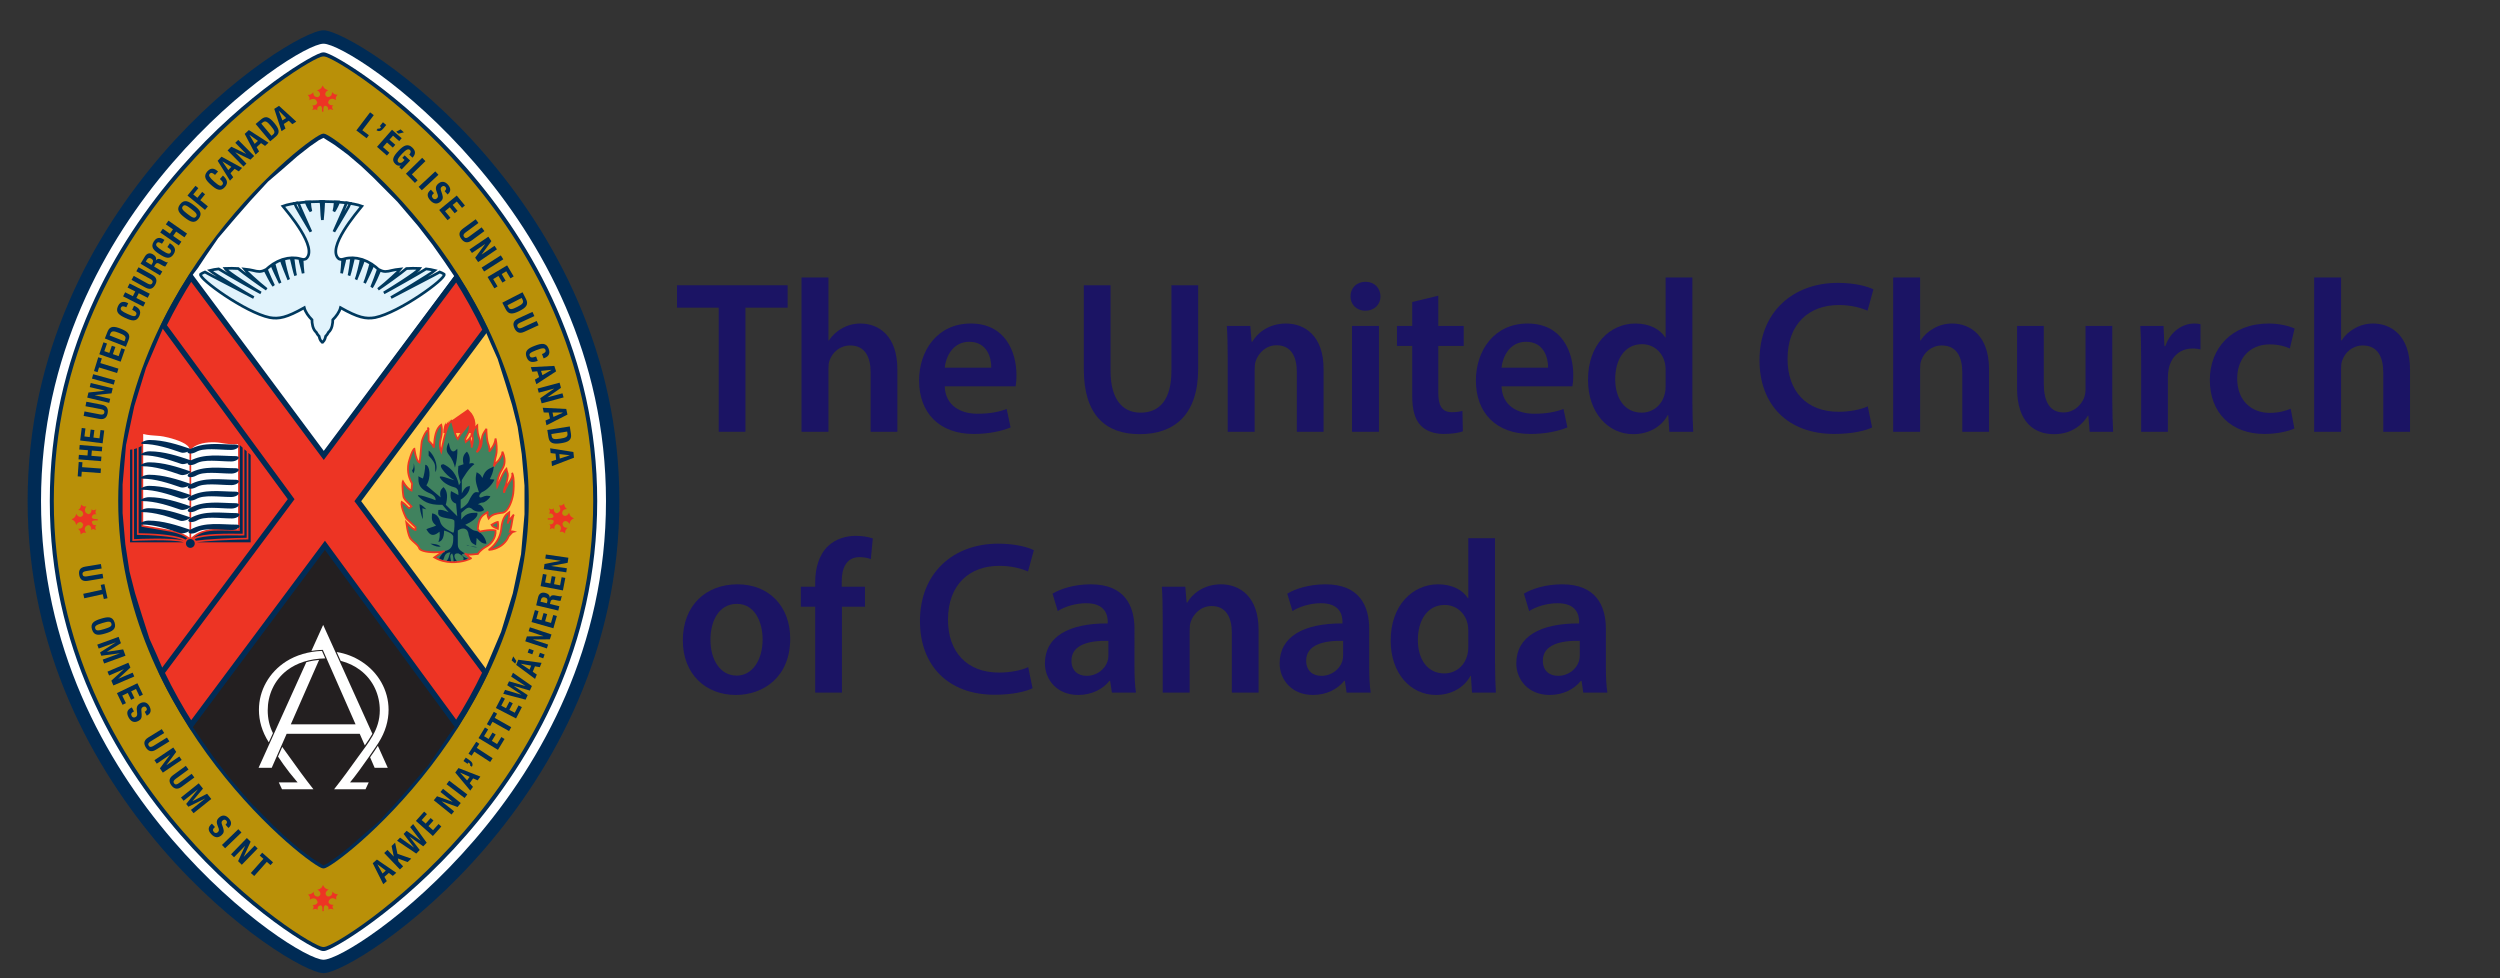 <?xml version="1.0" encoding="UTF-8" standalone="no"?>
<svg
   xmlns:dc="http://purl.org/dc/elements/1.1/"
   xmlns:cc="http://creativecommons.org/ns#"
   xmlns:rdf="http://www.w3.org/1999/02/22-rdf-syntax-ns#"
   xmlns:svg="http://www.w3.org/2000/svg"
   xmlns="http://www.w3.org/2000/svg"
   viewBox="0 0 306.667 120"
   height="120"
   width="306.667"
   xml:space="preserve"
   id="svg2"
   version="1.1"><rect x="0" y="0" width="306.667" height="120" fill="#333333" stroke="none"/><defs
     id="defs6"><clipPath
       id="clipPath18"
       clipPathUnits="userSpaceOnUse"><path
         id="path16"
         d="M 0,90 H 230 V 0 H 0 Z" /></clipPath><clipPath
       id="clipPath566"
       clipPathUnits="userSpaceOnUse"><path
         id="path564"
         d="M 0,90 H 230 V 0 H 0 Z" /></clipPath></defs><g
     transform="matrix(1.333,0,0,-1.333,0,120)"
     id="g10"><g
       id="g12"><g
         clip-path="url(#clipPath18)"
         id="g14"><g
           transform="translate(29.77,87.236)"
           id="g20"><path
             id="path22"
             style="fill:#002b55;fill-opacity:1;fill-rule:nonzero;stroke:none"
             d="m 0,0 v 0 -0.002 c 1.509,0 8.423,-3.974 14.84,-11.399 6.374,-7.377 12.388,-18.187 12.388,-31.919 h 0.002 v -10e-4 -0.001 h -0.002 c 0,-13.733 -6.013,-24.573 -12.386,-31.979 C 8.425,-82.759 1.51,-86.764 0,-86.765 v -0.002 0.002 c -1.51,0.001 -8.425,4.006 -14.843,11.464 -6.372,7.406 -12.385,18.246 -12.385,31.979 h -0.002 v 0.001 10e-4 h 0.002 c 0,13.732 6.014,24.542 12.388,31.919 6.417,7.425 13.331,11.399 14.84,11.399 z" /></g><g
           transform="translate(29.77,86.001)"
           id="g24"><path
             id="path26"
             style="fill:#ffffff;fill-opacity:1;fill-rule:nonzero;stroke:none"
             d="M 0,0 V -0.002 0 c -1.338,0 -7.729,-3.825 -13.907,-10.974 -6.22,-7.197 -12.088,-17.738 -12.088,-31.111 h 0.002 v -10e-4 -0.001 h -0.002 c 0,-13.373 5.87,-23.946 12.091,-31.176 C -7.728,-80.441 -1.337,-84.296 0,-84.296 v 0.002 -0.002 c 1.337,0 7.728,3.855 13.904,11.033 6.221,7.23 12.091,17.803 12.091,31.176 h -0.002 v 0.001 10e-4 h 0.002 c 0,13.373 -5.869,23.914 -12.088,31.111 C 7.729,-3.825 1.338,0 0,0" /></g><g
           transform="translate(29.707,85.197)"
           id="g28"><path
             id="path30"
             style="fill:#002b55;fill-opacity:1;fill-rule:nonzero;stroke:none"
             d="M 0,0 V 0.001 H 0.124 V 0 c 0.665,0 6.988,-3.643 13.097,-10.632 6.095,-6.974 12.028,-17.289 12.029,-30.649 v 0 -10e-4 -0.002 0 C 25.249,-54.645 19.317,-64.989 13.222,-71.994 7.113,-79.015 0.789,-82.688 0.124,-82.688 v -10e-4 H 0 v 10e-4 c -0.665,0 -6.989,3.673 -13.098,10.694 -6.095,7.005 -12.027,17.349 -12.027,30.71 h -0.001 v 0.002 10e-4 h 0.001 c 0,13.36 5.933,23.675 12.028,30.649 C -6.988,-3.643 -0.665,0 0,0" /></g><g
           transform="translate(29.707,84.827)"
           id="g32"><path
             id="path34"
             style="fill:#b99008;fill-opacity:1;fill-rule:nonzero;stroke:none"
             d="m 0,0 v 0 0 c -0.635,0 -6.782,-3.6 -12.818,-10.506 -6.05,-6.921 -11.937,-17.155 -11.938,-30.405 h 0.001 v -10e-4 -0.002 h -0.001 c 0.001,-13.249 5.888,-23.514 11.938,-30.467 C -6.781,-78.317 -0.635,-81.948 0,-81.949 v 0.001 h 0.124 v -0.001 c 0.635,0.001 6.781,3.632 12.818,10.568 6.049,6.953 11.937,17.218 11.938,30.467 h -10e-4 v 0.002 10e-4 h 10e-4 c -10e-4,13.25 -5.888,23.484 -11.938,30.405 C 6.906,-3.6 0.759,0 0.124,0 v 0 z" /></g><g
           transform="translate(10.878,43.915)"
           id="g36"><path
             id="path38"
             style="fill:#002b55;fill-opacity:1;fill-rule:nonzero;stroke:none"
             d="m 0,0 v 0.001 0 c 0.001,10.017 4.448,18.461 9.017,24.402 4.58,5.955 9.327,9.402 9.828,9.403 v 0 0 h 0.092 v 0 0 c 0.501,-10e-4 5.248,-3.448 9.829,-9.403 4.568,-5.941 9.015,-14.385 9.016,-24.402 v 0 V 0 v -0.002 0 c -10e-4,-10.016 -4.448,-18.461 -9.016,-24.401 -4.581,-5.955 -9.328,-9.403 -9.829,-9.403 v -0.001 h -0.092 v 0.001 c -0.501,0 -5.248,3.448 -9.828,9.403 C 4.448,-18.463 0.001,-10.018 0,-0.002 v 0 z" /></g><g
           transform="translate(15.214,60.32)"
           id="g40"><path
             id="path42"
             style="fill:#ed3424;fill-opacity:1;fill-rule:evenodd;stroke:none"
             d="m 0,0 11.683,-15.976 -11.873,-15.979 -0.634,1.47 -0.634,1.406 -0.698,2.173 -0.635,2.045 -0.507,1.981 -0.381,2.492 -0.254,2.876 v 2.621 l 0.318,3.643 0.761,3.579 1.078,3.515 z" /></g><g
           transform="translate(44.34,27.689)"
           id="g44"><path
             id="path46"
             style="fill:#ffcb4e;fill-opacity:1;fill-rule:evenodd;stroke:none"
             d="m 0,0 -11.662,16.1 11.852,16.103 0.633,-1.481 0.633,-1.417 0.696,-2.19 0.634,-2.061 0.506,-1.996 0.38,-2.513 0.254,-2.898 v -2.64 L 3.609,11.336 2.849,7.729 1.773,4.187 Z" /></g><g
           transform="translate(29.931,39.65)"
           id="g48"><path
             id="path50"
             style="fill:#231f20;fill-opacity:1;fill-rule:evenodd;stroke:none"
             d="m 0,0 -12.217,-16.491 0.949,-1.404 1.075,-1.53 1.328,-1.721 1.898,-2.233 0.948,-0.957 1.265,-1.275 1.075,-1.021 1.265,-1.084 1.202,-0.892 1.038,-0.659 0.417,0.212 0.822,0.575 1.138,0.892 1.455,1.276 1.265,1.083 1.581,1.722 1.391,1.595 1.615,1.899 1.105,1.609 0.759,1.147 0.632,0.829 z" /></g><g
           transform="translate(29.589,48.148)"
           id="g52"><path
             id="path54"
             style="fill:#ffffff;fill-opacity:1;fill-rule:evenodd;stroke:none"
             d="m 0,0 12.222,16.446 -0.949,1.4 -1.076,1.526 -1.328,1.717 -1.898,2.226 -0.95,0.955 -1.265,1.272 -1.075,1.017 -1.266,1.082 -1.202,0.89 -1.039,0.656 -0.416,-0.211 -0.823,-0.572 -1.139,-0.891 -1.455,-1.272 -1.265,-1.081 -1.582,-1.717 -1.392,-1.59 -1.615,-1.895 -1.106,-1.604 -0.759,-1.145 -0.633,-0.826 z" /></g><g
           transform="translate(18.094,40.116)"
           id="g56"><path
             id="path58"
             style="fill:#002b55;fill-opacity:1;fill-rule:nonzero;stroke:none"
             d="M 0,0 H 4.974 V 8.039 L 4.763,8.231 V 0.342 0.263 H 4.684 v 0 C 4.316,0.263 3.319,0.236 2.287,0.184 2.122,0.176 1.953,0.166 1.784,0.156 1.101,0.115 0.447,0.063 0,0 M 4.237,8.709 3.974,8.949 V 1.131 1.05 L 3.893,1.052 C 3.888,1.052 2.127,1.106 1.613,1.079 0.609,1.027 0.026,0.671 -0.261,0.426 0.183,0.636 0.979,0.729 1.806,0.769 2.727,0.812 3.692,0.791 4.237,0.788 Z M -1.199,0.167 c -0.31,0.157 -0.864,0.27 -1.477,0.349 -0.142,0.018 -0.29,0.035 -0.439,0.049 -0.912,0.092 -1.855,0.119 -2.301,0.119 H -5.417 -5.495 V 0.763 8.662 C -5.557,8.639 -5.622,8.618 -5.688,8.599 -5.711,8.593 -5.734,8.587 -5.758,8.581 V 0.293 c 0.531,0.025 3.482,0.153 4.559,-0.126 m 0.345,0.216 c -0.267,0.183 -0.763,0.446 -1.554,0.595 -0.352,0.066 -2.593,0.442 -2.6,0.443 l -0.066,0.011 v 0.067 7.38 C -5.146,8.826 -5.236,8.774 -5.338,8.727 V 0.841 C -4.863,0.838 -3.966,0.81 -3.1,0.723 -2.952,0.707 -2.803,0.69 -2.656,0.672 c 0.699,-0.091 1.328,-0.227 1.638,-0.429 0.014,0.018 0.028,0.033 0.044,0.049 0.036,0.035 0.076,0.066 0.12,0.091 m 0.779,-0.236 c 0.454,0.069 1.137,0.124 1.849,0.166 0.165,0.01 0.334,0.019 0.505,0.028 0.967,0.05 1.906,0.076 2.326,0.079 V 8.375 L 4.394,8.566 V 0.71 0.631 H 4.315 v 0 C 3.79,0.631 2.78,0.657 1.813,0.611 1.008,0.573 0.236,0.485 -0.179,0.292 -0.137,0.25 -0.102,0.201 -0.075,0.147 M -5.916,8.548 C -5.987,8.536 -6.058,8.528 -6.127,8.524 V 0 h 4.944 c -1.072,0.323 -4.639,0.132 -4.65,0.131 L -5.916,0.127 V 0.21 Z" /></g><g
           transform="translate(17.624,40.562)"
           id="g60"><path
             id="path62"
             style="fill:#ffffff;fill-opacity:1;fill-rule:nonzero;stroke:none"
             d="M 0,0 C 0.261,0.257 0.896,0.729 2.074,0.79 2.528,0.813 3.934,0.775 4.286,0.766 v 7.82 C 4.191,8.574 4.064,8.568 3.905,8.571 3.839,8.572 3.771,8.575 3.698,8.579 3.626,8.583 3.547,8.59 3.461,8.598 3.231,8.62 2.966,8.655 2.667,8.708 2.036,8.819 1.085,8.771 0.469,8.485 0.352,8.432 0.248,8.369 0.161,8.298 0.083,8.233 0.018,8.161 -0.028,8.082 V 0.005 C -0.019,0.003 -0.009,0.002 0,0" /></g><g
           transform="translate(13.887,49.967)"
           id="g64"><path
             id="path66"
             style="fill:#ffffff;fill-opacity:1;fill-rule:nonzero;stroke:none"
             d="m 0,0 c -0.24,0.023 -0.475,0.057 -0.709,0.119 v -8.404 c 0.373,-0.063 2.217,-0.373 2.537,-0.433 0.906,-0.17 1.446,-0.492 1.703,-0.685 0.007,0.002 0.013,0.003 0.021,0.004 v 7.784 0.312 c 0,0.481 -1.11,0.881 -1.942,1.089 -0.166,0.041 -0.32,0.075 -0.452,0.1 -0.133,0.025 -0.243,0.041 -0.322,0.048 H 0.835 C 0.545,-0.04 0.27,-0.026 0,0" /></g><g
           transform="translate(33.258,29.152)"
           id="g68"><path
             id="path70"
             style="fill:#ffffff;fill-opacity:1;fill-rule:nonzero;stroke:none"
             d="m 0,0 c -0.665,0.426 -1.406,0.726 -2.27,0.87 l 0.365,-0.812 c 0.718,-0.187 1.287,-0.474 1.785,-0.847 0.62,-0.465 1.073,-1.049 1.371,-1.688 0.298,-0.638 0.441,-1.332 0.441,-2.016 0,-1.817 -1.064,-2.986 -2.051,-4.366 -0.638,-0.89 -1.309,-1.829 -2.154,-2.9 h 2.891 l 0.294,0.632 h -1.56 -0.158 c 1.056,1.27 2.617,3.646 2.617,3.646 0.638,0.997 0.929,2.038 0.929,3.035 v 0 c 0,0.898 -0.235,1.76 -0.666,2.522 C 1.404,-1.161 0.778,-0.498 0,0" /></g><g
           transform="translate(25.584,20.401)"
           id="g72"><path
             id="path74"
             style="fill:#ffffff;fill-opacity:1;fill-rule:nonzero;stroke:none"
             d="m 0,0 c 0.174,-0.261 0.313,-0.468 0.474,-0.693 0.38,-0.536 0.745,-1.003 1.217,-1.553 l 0.112,-0.13 H 1.631 0.072 L 0.366,-3.008 H 3.257 C 2.412,-1.936 1.739,-0.996 1.102,-0.104 0.853,0.242 0.633,0.55 0.389,0.886 Z M 4.045,9.721 C 2.809,9.677 1.656,9.335 0.744,8.751 -0.035,8.253 -0.66,7.59 -1.09,6.827 -1.521,6.065 -1.756,5.203 -1.756,4.305 c 0,-0.995 0.271,-1.998 0.907,-2.994 l 0.382,0.844 c -0.328,0.649 -0.481,1.353 -0.481,2.103 0,0.684 0.143,1.378 0.441,2.016 0.298,0.639 0.751,1.223 1.37,1.688 0.844,0.632 1.995,1.044 3.484,1.074 z" /></g><g
           transform="translate(34.773,21.389)"
           id="g76"><path
             id="path78"
             style="fill:#ffffff;fill-opacity:1;fill-rule:evenodd;stroke:none"
             d="m 0,0 0.911,-2.022 h -1.209 l -0.416,0.966 C -0.458,-0.713 -0.246,-0.372 0,0" /></g><g
           transform="translate(29.706,30.219)"
           id="g80"><path
             id="path82"
             style="fill:#ffffff;fill-opacity:1;fill-rule:evenodd;stroke:none"
             d="m 0,0 3.013,-6.849 h -5.956 l 2.601,5.925 c -0.306,-0.028 -0.729,-0.083 -1.176,-0.21 l -4.393,-9.719 h 1.21 l 1.374,3.13 h 6.724 l 0.469,-1.071 c 0.247,0.337 0.488,0.729 0.696,1.07 L 0.033,2.299 -1.049,-0.096 C -0.492,-0.006 -0.117,-0.005 0,0" /></g><g
           transform="translate(46.764,42.914)"
           id="g84"><path
             id="path86"
             style="fill:#ed3424;fill-opacity:1;fill-rule:nonzero;stroke:none"
             d="m 0,0 c 0.02,0.014 0.039,0.027 0.051,0.036 l 0.131,0.099 v -0.164 c 0,-0.189 -0.013,-0.364 -0.04,-0.538 L 0.141,-0.572 c 0.055,0.069 0.111,0.135 0.164,0.198 0.059,0.07 0.112,0.134 0.15,0.184 L 0.591,-0.282 C 0.521,-0.4 0.482,-0.643 0.437,-0.923 0.397,-1.174 0.353,-1.455 0.273,-1.716 0.354,-1.709 0.457,-1.71 0.547,-1.74 L 0.814,-1.829 0.541,-1.897 C 0.423,-1.927 0.36,-2.003 0.273,-2.108 0.229,-2.161 0.18,-2.221 0.117,-2.285 -0.122,-2.868 -0.609,-3.256 -1.146,-3.448 -1.25,-3.485 -1.357,-3.515 -1.465,-3.538 -1.573,-3.561 -1.681,-3.576 -1.788,-3.583 l -10e-4,-10e-4 -0.051,0.151 c 0.11,0.074 0.59,0.437 0.888,1.055 0.058,0.12 0.11,0.249 0.15,0.388 0.04,0.137 0.069,0.285 0.083,0.442 C -0.618,-0.441 -0.233,-0.166 0,0 m -1.575,-1.117 c 0.44,0.275 0.62,0.275 0.621,0.275 l 0.069,0.002 0.013,-0.068 c 0.056,-0.276 0.001,-0.656 0.001,-0.657 l -0.015,-0.115 -0.103,0.052 v -0.001 c -0.053,0.026 -0.106,0.049 -0.159,0.07 -0.182,0.076 -0.364,0.15 -0.456,0.335 l -0.034,0.068 z m -1.746,-3.185 c -0.042,-0.034 -0.114,-0.074 -0.211,-0.116 -0.092,-0.04 -0.209,-0.083 -0.346,-0.123 -0.696,-0.203 -1.909,-0.336 -2.955,0.285 l -0.119,0.07 0.118,0.072 c 0.083,0.05 0.166,0.11 0.254,0.175 0.072,0.051 0.147,0.106 0.229,0.161 -0.072,-0.007 -0.145,-0.012 -0.218,-0.016 -0.708,-0.03 -1.492,0.102 -1.659,0.353 l -0.011,0.022 c -0.059,0.208 -0.219,0.349 -0.417,0.522 -0.126,0.11 -0.265,0.232 -0.407,0.394 l -0.01,0.014 v 10e-4 c -0.224,0.404 -0.3,0.947 -0.349,1.304 -0.01,0.074 -0.019,0.139 -0.028,0.195 l -0.046,0.27 0.187,-0.201 c 0.002,-0.002 0.467,-0.506 0.699,-0.63 v 0.117 l -0.816,0.765 -0.017,0.023 c -0.037,0.076 -0.075,0.154 -0.111,0.232 -0.037,0.082 -0.072,0.163 -0.105,0.242 h 0.001 c -0.175,0.428 -0.293,0.865 -0.21,1.114 l 0.033,0.1 0.088,-0.056 C -9.503,0.836 -9.379,0.701 -9.279,0.593 -9.221,0.529 -9.172,0.477 -9.112,0.437 L -9.015,0.51 C -9.075,0.577 -9.15,0.651 -9.227,0.729 -9.442,0.943 -9.673,1.175 -9.713,1.375 -9.721,1.412 -9.729,1.464 -9.738,1.527 -9.747,1.588 -9.756,1.658 -9.765,1.733 -9.81,2.128 -9.843,2.68 -9.758,2.848 l 0.07,0.141 0.076,-0.138 c 10e-4,-0.002 0.295,-0.548 0.644,-0.755 l 0.041,0.489 c -0.005,0.009 -0.011,0.02 -0.021,0.04 -0.174,0.341 -0.495,0.972 -0.291,1.939 l 0.001,0.005 V 4.57 c 0.023,0.085 0.047,0.168 0.07,0.246 0.023,0.081 0.048,0.162 0.074,0.242 0.136,0.423 0.292,0.782 0.436,0.83 l 0.091,0.03 0.016,-0.095 C -8.549,5.81 -8.544,5.782 -8.54,5.75 -8.493,5.459 -8.406,4.921 -8.218,4.7 c 0.047,0.314 0.083,0.741 0.113,1.103 0.028,0.333 0.051,0.611 0.076,0.711 0.008,0.032 0.02,0.073 0.036,0.119 0.015,0.046 0.034,0.099 0.055,0.156 0.113,0.296 0.305,0.691 0.479,0.778 0.008,0.004 0.015,0.008 0.021,0.012 -0.003,0.02 -0.007,0.035 -0.01,0.046 v 0 c -0.016,0.046 -0.015,0.081 -0.007,0.104 0.034,0.095 0.105,0.093 0.167,0.018 0.02,-0.024 0.039,-0.064 0.042,-0.108 0.003,-0.035 -0.002,-0.074 -0.022,-0.112 0.028,-0.279 0.032,-0.808 0.033,-0.947 0.122,-0.122 0.243,-0.246 0.333,-0.371 0.047,0.579 0.136,1.505 0.696,1.878 l 0.097,0.065 0.028,-0.113 v 0 C -6.065,7.978 -6.053,7.914 -6.043,7.848 -6.035,7.784 -6.028,7.717 -6.024,7.65 -6.006,7.311 -6.056,6.954 -6.134,6.682 -6.184,6.505 -6.209,6.316 -6.203,6.128 c 0.001,-0.04 0.004,-0.081 0.009,-0.123 0.004,-0.04 0.009,-0.079 0.017,-0.119 0.156,0.772 0.489,2.284 0.918,2.57 l 0.077,0.051 0.042,-0.083 v 0 h 10e-4 c 0.09,-0.181 0.151,-0.439 0.214,-0.706 0.074,-0.313 0.152,-0.64 0.279,-0.856 0.168,0.319 0.271,0.436 0.394,0.578 0.042,0.048 0.086,0.1 0.132,0.157 0.03,0.038 0.045,0.057 0.06,0.075 0.173,0.211 0.322,0.394 0.242,0.637 l 0.145,0.073 c 0.141,-0.198 0.212,-0.397 0.212,-0.613 h 10e-4 c 0,-0.211 -0.07,-0.435 -0.208,-0.684 -0.191,-0.344 -0.204,-0.388 -0.18,-0.495 0.178,0.158 0.25,0.265 0.25,0.266 l 0.087,0.127 0.057,-0.143 c 0.016,-0.04 0.032,-0.082 0.046,-0.127 0.014,-0.043 0.029,-0.09 0.042,-0.141 0.009,-0.032 0.017,-0.065 0.025,-0.097 0.018,0.146 0.017,0.28 -0.007,0.426 v 0 0.001 c -0.008,0.048 -0.012,0.1 -0.011,0.155 10e-4,0.054 0.006,0.11 0.015,0.166 0.047,0.287 0.202,0.605 0.445,0.807 l 0.135,0.112 v -0.175 -10e-4 0 c 0,-0.205 0.013,-0.424 0.045,-0.638 0.006,-0.039 0.012,-0.073 0.017,-0.103 0.033,-0.174 0.078,-0.34 0.142,-0.489 0.025,-0.059 0.041,-0.122 0.049,-0.188 0.001,-0.006 0.002,-0.012 0.002,-0.019 10e-4,0.023 10e-4,0.046 10e-4,0.07 0,0.463 0.19,0.733 0.329,0.932 0.042,0.059 0.079,0.112 0.101,0.157 l 0.156,-0.037 v 0 0 c 0,-0.156 0.013,-0.429 0.039,-0.696 0.004,-0.038 0.008,-0.08 0.014,-0.129 0.025,-0.215 0.058,-0.41 0.099,-0.512 V 6.313 c 0.015,-0.039 0.03,-0.077 0.042,-0.114 0.013,-0.037 0.025,-0.075 0.036,-0.114 0.025,-0.093 0.043,-0.184 0.05,-0.273 0.06,0.085 0.121,0.179 0.177,0.281 0.107,0.195 0.195,0.422 0.22,0.672 l 0.162,0.012 V 6.776 c 0.016,-0.062 0.03,-0.129 0.042,-0.199 0.013,-0.071 0.024,-0.146 0.034,-0.223 0.049,-0.401 0.055,-0.869 -0.024,-1.146 v 0 c -0.058,-0.203 -0.1,-0.44 -0.135,-0.645 0.048,0.055 0.094,0.1 0.137,0.142 0.067,0.065 0.124,0.12 0.161,0.195 0.028,0.056 0.058,0.106 0.088,0.156 0.083,0.138 0.166,0.277 0.166,0.491 l 0.156,0.036 C -0.434,5.536 -0.41,5.482 -0.387,5.424 -0.364,5.364 -0.341,5.298 -0.321,5.228 -0.217,4.861 -0.181,4.366 -0.462,3.924 H -0.463 C -0.512,3.846 -0.559,3.766 -0.602,3.684 -0.644,3.604 -0.682,3.523 -0.716,3.443 -0.819,3.201 -0.885,2.963 -0.915,2.75 l 0.012,0.027 c 0.209,0.489 0.425,0.994 0.682,1.25 L -0.11,4.138 -0.083,3.983 C -0.057,3.842 -0.027,3.752 -0.003,3.677 0.071,3.451 0.101,3.358 -0.098,2.574 l 0.018,0.03 c 0.022,0.035 0.044,0.07 0.057,0.092 v 0 C 0.003,2.74 0.028,2.779 0.055,2.82 0.197,3.042 0.363,3.301 0.284,3.578 l 0.153,0.059 v 0 0 C 0.469,3.572 0.495,3.497 0.517,3.412 0.537,3.331 0.553,3.241 0.565,3.145 0.626,2.663 0.588,2.042 0.55,1.697 v 0 C 0.542,1.628 0.528,1.543 0.508,1.447 0.488,1.352 0.462,1.246 0.429,1.134 0.26,0.553 -0.077,-0.156 -0.575,-0.164 -0.617,-0.172 -0.671,-0.18 -0.731,-0.187 -1.022,-0.228 -1.483,-0.29 -1.726,-0.653 l -0.078,-0.118 -0.064,0.126 v 0 c -0.015,0.03 -0.029,0.063 -0.044,0.098 -0.013,0.034 -0.025,0.068 -0.035,0.102 -0.027,0.091 -0.042,0.185 -0.038,0.273 l -0.02,-0.013 C -2.33,-0.396 -2.622,-0.584 -2.709,-1.536 l 0.113,-0.188 c 0.043,0.01 0.089,0.021 0.138,0.031 0.07,0.014 0.145,0.028 0.221,0.04 0.399,0.065 0.859,0.098 1.1,0.018 l 0.051,-0.016 0.005,-0.054 v 0 C -1.073,-1.784 -1.073,-1.864 -1.08,-1.946 -1.087,-2.028 -1.102,-2.11 -1.124,-2.191 -1.233,-2.609 -1.528,-3.02 -1.965,-3.258 -2.523,-3.562 -2.722,-3.91 -2.722,-3.911 l -0.024,-0.041 h -0.047 v 10e-4 c -0.134,0 -0.364,-0.04 -0.601,-0.053 -0.083,-0.005 -0.166,-0.006 -0.246,-0.002 0.111,-0.099 0.191,-0.171 0.242,-0.154 l 0.07,-0.133 z" /></g><g
           transform="translate(42.07,50.169)"
           id="g88"><path
             id="path90"
             style="fill:#b99008;fill-opacity:1;fill-rule:evenodd;stroke:none"
             d="M 0,0 C 0,0.31 0.031,0.278 0.124,0.526 0.216,0.773 0.248,0.99 0.155,1.238 0.371,1.052 0.526,0.773 0.31,0.402 0.093,0.031 0,0.216 0,0" /></g><g
           transform="translate(42.07,50.169)"
           id="g92"><path
             id="path94"
             style="fill:none;stroke:#ed3424;stroke-width:2.546;stroke-linecap:butt;stroke-linejoin:miter;stroke-miterlimit:3.864;stroke-dasharray:none;stroke-opacity:1"
             d="M 0,0 C 0,0.31 0.031,0.278 0.124,0.526 0.216,0.773 0.248,0.99 0.155,1.238 0.371,1.052 0.526,0.773 0.31,0.402 0.093,0.031 0,0.216 0,0 Z" /></g><g
           transform="translate(6.593,42.227)"
           id="g96"><path
             id="path98"
             style="fill:#ed3424;fill-opacity:1;fill-rule:evenodd;stroke:none"
             d="m 0,0 c 0.246,-0.121 0.342,-0.196 0.421,-0.531 0.073,0.233 0.475,0.475 0.64,0.059 C 1.034,-0.737 0.91,-0.873 0.573,-0.87 c 0.168,-0.079 0.295,-0.347 0.244,-0.514 0.175,0.093 0.194,0.215 0.511,0.145 -0.115,0.163 -0.285,0.59 0.231,0.723 0.229,-0.088 0.261,-0.281 0.254,-0.48 0.119,0.147 0.229,0.122 0.437,-0.006 -0.093,0.175 -0.114,0.373 0.038,0.481 -0.154,-0.025 -0.386,-0.037 -0.432,0.289 0.09,0.173 0.317,0.139 0.544,0.133 L 2.398,-0.043 2.389,-0.024 2.393,0.031 C 2.166,0.033 1.937,0.007 1.854,0.183 1.91,0.506 2.141,0.487 2.294,0.457 2.146,0.57 2.173,0.768 2.271,0.938 2.06,0.818 1.948,0.797 1.835,0.947 1.835,0.748 1.796,0.556 1.565,0.475 1.054,0.625 1.238,1.046 1.357,1.205 1.039,1.146 1.023,1.269 0.852,1.366 0.897,1.197 0.761,0.935 0.591,0.86 0.928,0.854 1.048,0.714 1.066,0.447 0.889,0.037 0.494,0.291 0.429,0.527 0.339,0.194 0.241,0.123 -0.008,0.009 Z" /></g><g
           transform="translate(29.685,82.144)"
           id="g100"><path
             id="path102"
             style="fill:#ed3424;fill-opacity:1;fill-rule:evenodd;stroke:none"
             d="m 0,0 c -0.117,-0.249 -0.19,-0.346 -0.523,-0.431 0.234,-0.068 0.483,-0.466 0.071,-0.638 -0.267,0.022 -0.404,0.143 -0.407,0.48 -0.076,-0.169 -0.342,-0.302 -0.509,-0.254 0.096,-0.173 0.218,-0.19 0.154,-0.507 0.161,0.117 0.584,0.295 0.727,-0.218 -0.084,-0.23 -0.276,-0.266 -0.475,-0.264 0.149,-0.115 0.126,-0.226 0.002,-0.436 0.173,0.096 0.371,0.121 0.482,-0.029 -0.028,0.153 -0.044,0.384 0.28,0.437 0.175,-0.087 0.146,-0.314 0.144,-0.541 l 0.055,0.002 0.019,0.009 0.055,-0.002 c -0.003,0.227 -0.033,0.455 0.142,0.542 0.324,-0.05 0.31,-0.282 0.282,-0.436 0.11,0.151 0.309,0.127 0.482,0.033 -0.125,0.209 -0.148,0.32 -0.001,0.436 -0.199,-0.004 -0.391,0.031 -0.477,0.261 0.141,0.514 0.565,0.338 0.727,0.222 C 1.165,-1.017 1.287,-1 1.381,-0.826 1.214,-0.875 0.948,-0.744 0.872,-0.575 0.87,-0.912 0.733,-1.034 0.467,-1.058 0.053,-0.888 0.3,-0.488 0.535,-0.419 0.201,-0.335 0.127,-0.239 0.009,0.009 Z" /></g><g
           transform="translate(17.517,39.605)"
           id="g104"><path
             id="path106"
             style="fill:#002b55;fill-opacity:1;fill-rule:nonzero;stroke:none"
             d="M 0,0 V 0 C 0.112,0 0.213,0.046 0.286,0.119 0.36,0.192 0.405,0.294 0.405,0.405 v 0 0 C 0.405,0.517 0.36,0.618 0.287,0.691 0.213,0.765 0.112,0.81 0,0.81 v 0 C -0.112,0.81 -0.213,0.765 -0.286,0.691 -0.359,0.618 -0.405,0.517 -0.405,0.405 -0.405,0.294 -0.359,0.192 -0.286,0.119 -0.213,0.046 -0.111,0 0,0" /></g><g
           transform="translate(46.777,42.72)"
           id="g108"><path
             id="path110"
             style="fill:#40825e;fill-opacity:1;fill-rule:nonzero;stroke:none"
             d="m 0,0 c -0.208,-0.161 -0.486,-0.463 -0.568,-1.368 l -0.001,-10e-4 c -0.015,-0.167 -0.046,-0.325 -0.089,-0.473 -0.043,-0.148 -0.097,-0.286 -0.159,-0.413 -0.207,-0.429 -0.497,-0.742 -0.706,-0.93 l 0.01,0.002 c 0.099,0.021 0.199,0.049 0.298,0.084 0.501,0.18 0.955,0.541 1.172,1.085 l 0.018,0.028 c 0.065,0.065 0.114,0.125 0.158,0.177 0.036,0.044 0.07,0.084 0.104,0.12 -0.047,-0.006 -0.08,-0.015 -0.08,-0.015 l -0.148,-0.034 0.053,0.142 c 0.102,0.283 0.154,0.607 0.199,0.893 0.017,0.102 0.032,0.199 0.049,0.289 C 0.19,-0.561 0.071,-0.719 0.025,-0.849 L 0.007,-0.91 -0.152,-0.871 c 0.004,0.022 0.01,0.046 0.019,0.069 0.043,0.157 0.075,0.306 0.098,0.453 C -0.017,-0.234 -0.006,-0.119 0,0 m -1.035,-0.826 c -0.069,-0.022 -0.193,-0.071 -0.394,-0.193 0.076,-0.088 0.203,-0.141 0.33,-0.193 0.021,-0.009 0.043,-0.017 0.063,-0.026 0.01,0.104 0.018,0.266 0.001,0.412 m -2.576,-3.247 0.009,0.004 c -0.052,0.037 -0.107,0.086 -0.169,0.141 -0.072,0.067 -0.157,0.142 -0.258,0.213 -0.011,0.007 -0.021,0.015 -0.032,0.023 l -0.001,0.001 -0.006,0.004 0.097,0.133 v -0.001 c 0.014,-0.008 0.028,-0.018 0.042,-0.028 0.118,-0.066 0.314,-0.073 0.512,-0.063 0.211,0.012 0.428,0.044 0.564,0.052 0.073,0.106 0.31,0.41 0.795,0.675 0.396,0.216 0.662,0.586 0.762,0.964 0.019,0.073 0.032,0.145 0.039,0.217 0.004,0.052 0.005,0.104 0.003,0.156 -0.226,0.052 -0.621,0.019 -0.97,-0.039 -0.075,-0.013 -0.148,-0.025 -0.215,-0.039 -0.067,-0.014 -0.131,-0.028 -0.19,-0.043 l -0.059,-0.015 -0.032,0.052 -0.157,0.264 -0.015,0.022 0.003,0.026 c 0.091,1.054 0.417,1.266 0.781,1.502 0.066,0.042 0.133,0.086 0.198,0.135 l 0.118,-0.111 c -0.061,-0.091 -0.053,-0.234 -0.011,-0.376 0.005,-0.017 0.011,-0.033 0.016,-0.049 0.292,0.324 0.732,0.384 1.02,0.423 0.058,0.008 0.108,0.015 0.153,0.023 v 0 l 0.016,0.002 c 0.406,0 0.701,0.648 0.856,1.18 0.031,0.105 0.055,0.207 0.075,0.299 0.019,0.091 0.032,0.171 0.04,0.235 V 1.91 C 0.41,2.244 0.447,2.841 0.39,3.305 0.335,3.168 0.254,3.043 0.18,2.926 0.152,2.883 0.125,2.841 0.104,2.806 v 0 C 0.081,2.767 0.064,2.74 0.047,2.712 -0.097,2.476 -0.262,2.204 -0.306,1.94 v 0 L -0.468,1.937 c -0.058,0.288 0.051,0.51 0.161,0.73 0.226,0.869 0.201,0.947 0.134,1.153 C -0.188,3.866 -0.205,3.918 -0.222,3.984 -0.415,3.726 -0.593,3.311 -0.765,2.907 -0.826,2.767 -0.885,2.627 -0.943,2.499 L -0.944,2.498 -1.064,2.236 -1.101,2.522 c -0.039,0.316 0.034,0.744 0.22,1.18 0.036,0.084 0.076,0.169 0.12,0.253 0.044,0.083 0.093,0.168 0.146,0.252 h 0.001 c 0.249,0.392 0.215,0.839 0.121,1.17 C -0.5,5.399 -0.506,5.42 -0.513,5.441 -0.549,5.338 -0.601,5.252 -0.652,5.166 -0.681,5.118 -0.71,5.069 -0.735,5.021 -0.785,4.921 -0.851,4.856 -0.928,4.781 -1.026,4.686 -1.144,4.57 -1.261,4.336 l -0.153,0.057 c 0.019,0.078 0.039,0.197 0.062,0.334 0.038,0.222 0.083,0.491 0.149,0.721 v 0 c 0.073,0.254 0.066,0.697 0.018,1.08 l -10e-4,0.01 C -1.227,6.42 -1.278,6.31 -1.334,6.208 -1.449,6 -1.583,5.825 -1.691,5.69 l -0.144,0.071 c 0.034,0.136 0.018,0.301 -0.03,0.475 -0.009,0.033 -0.02,0.068 -0.032,0.104 -0.013,0.036 -0.026,0.072 -0.04,0.107 -0.047,0.118 -0.084,0.327 -0.109,0.554 -0.005,0.038 -0.01,0.082 -0.015,0.133 -0.015,0.154 -0.025,0.31 -0.032,0.447 -0.121,-0.177 -0.263,-0.413 -0.263,-0.788 0,-0.302 -0.056,-0.538 -0.147,-0.726 -0.091,-0.19 -0.218,-0.33 -0.358,-0.442 l -0.122,0.106 c 0.109,0.182 0.271,0.521 0.296,0.827 0.005,0.057 0.005,0.112 -0.001,0.165 C -2.694,6.774 -2.706,6.822 -2.725,6.866 -2.793,7.026 -2.843,7.204 -2.877,7.39 -2.884,7.43 -2.891,7.465 -2.895,7.498 -2.919,7.652 -2.932,7.81 -2.938,7.965 -3.075,7.798 -3.163,7.586 -3.195,7.39 -3.203,7.341 -3.208,7.294 -3.208,7.249 -3.209,7.205 -3.206,7.163 -3.2,7.123 h 0.001 v 0 C -3.171,6.956 -3.171,6.804 -3.192,6.639 -3.211,6.483 -3.25,6.316 -3.3,6.113 -3.302,6.104 -3.304,6.097 -3.306,6.089 L -3.308,6.083 -3.466,6.129 -3.457,6.164 C -3.439,6.277 -3.48,6.511 -3.538,6.723 -3.548,6.761 -3.56,6.8 -3.572,6.839 -3.635,6.771 -3.729,6.677 -3.861,6.571 L -3.967,6.487 -3.993,6.619 c -0.008,0.043 -0.015,0.071 -0.021,0.095 -0.046,0.189 -0.052,0.213 0.188,0.645 0.125,0.224 0.187,0.422 0.187,0.604 0,0.077 -0.011,0.15 -0.032,0.223 C -3.721,8.038 -3.829,7.906 -3.946,7.763 -3.971,7.732 -3.996,7.701 -4.006,7.689 -4.059,7.623 -4.102,7.573 -4.142,7.527 -4.272,7.376 -4.378,7.254 -4.575,6.862 L -4.63,6.751 -4.711,6.845 C -4.91,7.077 -5.007,7.487 -5.099,7.875 -5.148,8.085 -5.197,8.289 -5.257,8.446 -5.64,8.023 -5.954,6.433 -6.072,5.833 L -6.093,5.725 -6.146,5.465 -6.25,5.709 c -0.047,0.109 -0.08,0.223 -0.102,0.338 -0.008,0.045 -0.015,0.09 -0.02,0.135 -0.004,0.044 -0.007,0.089 -0.009,0.135 -0.007,0.206 0.02,0.412 0.075,0.604 0.074,0.258 0.121,0.595 0.103,0.915 C -6.206,7.898 -6.212,7.959 -6.22,8.02 -6.223,8.035 -6.225,8.051 -6.228,8.067 -6.649,7.679 -6.715,6.843 -6.755,6.337 -6.762,6.249 -6.769,6.17 -6.776,6.101 v 0 L -6.938,6.089 C -6.985,6.278 -7.187,6.48 -7.389,6.682 v 0 L -7.39,6.683 -7.414,6.707 v 0.034 c 0,0.002 0,0.527 -0.02,0.849 C -7.557,7.488 -7.704,7.17 -7.797,6.924 -7.818,6.871 -7.836,6.82 -7.851,6.776 -7.865,6.732 -7.876,6.695 -7.883,6.668 v 0 C -7.904,6.583 -7.927,6.31 -7.955,5.984 -7.989,5.565 -8.032,5.059 -8.092,4.728 V 4.727 L -8.112,4.62 -8.209,4.668 C -8.517,4.822 -8.64,5.454 -8.703,5.835 -8.776,5.71 -8.865,5.472 -8.951,5.202 -8.976,5.125 -9,5.045 -9.024,4.964 -9.049,4.88 -9.072,4.8 -9.092,4.725 -9.284,3.814 -8.979,3.217 -8.814,2.894 -8.812,2.889 -8.81,2.885 -8.783,2.832 L -8.773,2.811 -8.775,2.789 -8.827,2.157 -8.836,2.049 -8.938,2.087 C -9.242,2.201 -9.514,2.56 -9.66,2.782 -9.673,2.562 -9.646,2.217 -9.615,1.946 -9.606,1.871 -9.597,1.803 -9.589,1.744 -9.581,1.688 -9.573,1.639 -9.565,1.602 v 0 c 0.03,-0.151 0.243,-0.364 0.441,-0.562 0.103,-0.103 0.203,-0.203 0.278,-0.298 h 10e-4 L -8.792,0.676 -8.86,0.625 -9.071,0.468 -9.111,0.437 -9.157,0.459 C -9.263,0.513 -9.331,0.585 -9.414,0.676 -9.492,0.76 -9.585,0.861 -9.745,0.975 -9.757,0.754 -9.656,0.419 -9.52,0.085 v 0 c 0.034,-0.082 0.068,-0.161 0.102,-0.235 0.034,-0.074 0.068,-0.145 0.102,-0.213 l 0.831,-0.78 0.027,-0.024 v -0.036 -0.263 -0.082 h -0.083 c -0.165,0 -0.512,0.317 -0.724,0.527 0.048,-0.343 0.122,-0.83 0.318,-1.187 0.132,-0.149 0.265,-0.266 0.385,-0.371 0.214,-0.188 0.389,-0.341 0.464,-0.586 0.151,-0.198 0.858,-0.299 1.508,-0.27 0.13,0.005 0.257,0.017 0.378,0.035 0.119,0.016 0.231,0.039 0.331,0.067 v 0 l 0.051,-0.156 c -0.274,-0.103 -0.482,-0.254 -0.667,-0.389 -0.051,-0.037 -0.1,-0.074 -0.149,-0.107 0.97,-0.516 2.067,-0.391 2.709,-0.203 0.128,0.037 0.239,0.077 0.326,0.115" /></g><g
           transform="translate(42.918,39.886)"
           id="g112"><path
             id="path114"
             style="fill:#002b55;fill-opacity:1;fill-rule:nonzero;stroke:none"
             d="M 0,0 C 0.368,-0.157 0.736,-0.263 1,-0.21 0.736,-0.157 0.105,-0.157 0,0 m -3.314,0.105 c 0.421,-0.262 0.736,-0.315 0.947,-0.262 -0.211,0.21 -0.684,0.262 -0.947,0.262 m -0.368,3.157 c -0.211,0.211 -0.422,0.421 -0.632,0.473 0.001,-0.315 0.158,-1.104 0.316,-1.368 0,0.264 -0.053,1 -0.053,1 z M -4.839,7.523 C -4.787,7.208 -4.682,6.839 -4.893,6.576 l -0.105,0.263 c 0.159,0.211 0.158,0.369 0.159,0.684 m 1.367,1.157 c 0.421,-0.315 0.947,-1.315 0.631,-1.998 -0.105,0.63 0.158,0.683 -0.631,1.525 z M 0.053,8.575 C -0.21,8.365 -0.421,8.049 -0.263,7.418 -0.526,7.312 -0.736,7.26 -0.736,7.26 c 0,-0.368 -0.158,-0.473 0.21,-1.526 0.211,0.474 0.842,1.421 1.262,1.684 C 0.579,7.576 0.474,7.523 0.263,7.471 0.368,7.839 0.316,8.26 0.053,8.575 m -0.216,-9.365 0.002,0.004 C -0.372,-0.629 -0.789,-0.471 -0.789,0 v 1.315 c 0.421,0.316 0.947,0.263 0.999,-0.42 0.211,-0.631 0.158,-0.684 0.685,-0.947 0,0.21 0.052,0.684 0.052,0.684 C 1.315,0.264 1.42,0.105 1.841,0.105 1.841,0.349 1.625,0.866 1.236,1.132 L 1.23,1.131 1.171,1.116 1.14,1.168 1.12,1.201 C 1.035,1.244 0.942,1.274 0.844,1.289 0.476,1.342 0.368,1.578 -0.105,1.842 0.368,2.052 1.157,2.525 1,2.946 0.526,2.946 0,2.999 -0.473,2.315 v 0.631 c 0.42,0.316 0.631,0.737 1.104,0.263 0.316,-0.21 0.789,-0.21 1,0 -0.106,0.264 -0.263,0.474 -0.579,0.526 0.211,0.106 0.316,0.159 0.473,0.159 0.159,0 0.579,0.315 0.684,0.578 C 1.894,4.524 1.894,4.577 1.368,4.367 1.191,4.296 1.052,4.524 1.42,4.84 1.947,5.051 2.42,5.629 2.578,5.998 2.367,6.05 2.367,5.998 2.157,6.05 2.313,6.364 2.471,6.678 2.524,7.198 L 2.515,7.202 C 2.149,6.997 1.733,6.989 1.473,6.155 1.315,6.418 1.315,6.471 0.947,6.682 0.789,5.998 0.842,5.787 1.157,4.84 0.895,4.788 0.736,5.156 0.158,3.894 -0.105,3.525 -0.526,3.314 -0.526,3.314 V 4.156 C -0.158,4.367 0.368,4.893 0.316,5.419 0,5.366 -0.158,5.261 -0.421,4.735 v 1.21 L -0.684,5.472 C -0.789,5.945 -1,6.892 -2.104,7.418 -2.315,7.418 -2.473,7.312 -2.209,6.944 -1.946,6.576 -1.578,6.208 -1.104,5.945 -1.42,5.998 -2.653,6.543 -2.419,6.155 -2.104,5.629 -1.42,5.366 -1,5.261 -0.736,5.104 -0.736,4.893 -0.736,4.577 -1,4.735 -1.42,4.945 -1.42,4.945 -1.525,4.367 -1.42,3.946 -0.947,3.788 L -0.842,2.631 C -1,2.788 -1.894,3.683 -1.894,3.683 c 0.158,0.631 0.211,1.21 -0.21,1.63 C -2.262,5.156 -2.525,4.998 -2.367,4.367 l -1.315,1.105 c 0.473,0.736 0.315,1.893 -0.106,1.893 0,-0.421 -0.105,-0.947 -0.21,-1.262 -0.158,0.052 -0.421,0.21 -0.421,0.21 0.053,-0.315 -0.21,-1 0.947,-1.525 0.421,-0.158 0.684,-0.421 0.631,-0.684 -0.21,0.105 -1.895,0.686 -1.578,0.368 0.368,-0.368 0.842,-0.842 2.21,-0.789 l 0.578,-0.684 c -0.421,0.158 -0.631,0.263 -0.947,0.21 0,-0.263 -0.157,-0.525 0.421,-0.684 0.579,-0.158 0.948,-0.105 1.053,-0.315 0,0 0.052,-0.947 -0.105,-1.105 -0.316,0.158 -0.948,0.421 -1.158,0.895 -0.106,0.42 -0.316,0.841 -0.789,0.894 0,-0.316 -0.158,-0.737 0.368,-1.105 -0.211,-0.158 -0.684,-0.211 -0.894,-0.368 0.21,-0.316 0.473,-0.842 1.209,-0.21 0.054,-0.316 0,-0.685 -0.105,-0.947 0.316,0.052 0.526,0.368 0.526,1.051 0.369,-0.104 0.737,-0.262 0.843,-0.525 0,-0.474 0.052,-1.208 -0.787,-1.367 l 0.026,-0.078 c -0.061,-0.023 -0.118,-0.048 -0.172,-0.074 -0.141,-0.159 -0.257,-0.32 -0.377,-0.52 0.161,-0.08 0.231,-0.103 0.302,-0.133 0.025,-0.008 0.05,-0.014 0.076,-0.02 0.15,0.262 0.097,0.667 0.668,0.718 -0.158,-0.368 -0.134,-0.613 -0.344,-0.771 0.018,-0.009 0.035,-0.017 0.051,-0.024 0.122,-0.018 0.243,-0.029 0.361,-0.035 -0.053,0.315 -0.172,0.569 0.09,0.725 0.106,-0.157 0.137,-0.57 0.137,-0.728 0.136,0 0.142,0.063 0.276,0.013 0.011,0.001 0.023,0.002 0.034,0.003 -0.244,0.234 -0.417,0.763 0.132,0.712 0.406,-0.203 0.541,-0.37 0.455,-0.618 0.072,0.016 0.14,0.034 0.203,0.053 0.077,0.022 0.147,0.045 0.21,0.068 -0.267,0.108 -0.857,0.391 -0.295,0.496 M -1.631,9.417 c -0.158,-0.316 -0.315,-0.737 0,-1.105 0.316,-0.368 0.527,-0.894 0.579,-1.209 0.158,0.525 0.263,1.314 0.21,1.735 C -1,8.68 -1.42,8.154 -1.631,9.417" /></g><g
           transform="translate(44.669,59.658)"
           id="g116"><path
             id="path118"
             style="fill:#ed3424;fill-opacity:1;fill-rule:evenodd;stroke:none"
             d="m 0,0 -11.743,-15.756 11.728,-15.762 c -0.811,-1.7 -1.713,-3.3 -2.659,-4.79 l -12.094,16.494 -12.328,-16.54 c -0.955,1.499 -1.864,3.109 -2.683,4.822 L -17.877,-15.573 -29.6,0.415 c 0.772,1.577 1.621,3.066 2.508,4.459 L -14.875,-11.547 -2.671,4.816 C -1.72,3.319 -0.814,1.71 0,0" /></g><g
           transform="translate(44.669,59.658)"
           id="g120"><path
             id="path122"
             style="fill:none;stroke:#002b55;stroke-width:0.5;stroke-linecap:butt;stroke-linejoin:miter;stroke-miterlimit:4;stroke-dasharray:none;stroke-opacity:1"
             d="m 0,0 -11.743,-15.756 11.728,-15.762 c -0.811,-1.7 -1.713,-3.3 -2.659,-4.79 l -12.094,16.494 -12.328,-16.54 c -0.955,1.499 -1.864,3.109 -2.683,4.822 L -17.877,-15.573 -29.6,0.415 c 0.772,1.577 1.621,3.066 2.508,4.459 L -14.875,-11.547 -2.671,4.816 C -1.72,3.319 -0.814,1.71 0,0 Z" /></g><g
           transform="translate(7.244,47.51)"
           id="g124"><path
             id="path126"
             style="fill:#002b55;fill-opacity:1;fill-rule:nonzero;stroke:none"
             d="M 0,0 0.343,-0.025 0.311,-0.478 2.044,-0.604 2.014,-1.021 0.28,-0.896 0.247,-1.348 -0.096,-1.323 Z" /></g><g
           transform="translate(7.225,47.751)"
           id="g128"><path
             id="path130"
             style="fill:#002b55;fill-opacity:1;fill-rule:nonzero;stroke:none"
             d="M 0,0 0.034,0.417 0.827,0.354 0.866,0.84 0.073,0.905 0.107,1.322 2.182,1.154 2.148,0.737 1.227,0.812 1.187,0.325 2.108,0.25 2.075,-0.167 Z" /></g><g
           transform="translate(7.522,50.64)"
           id="g132"><path
             id="path134"
             style="fill:#002b55;fill-opacity:1;fill-rule:nonzero;stroke:none"
             d="M 0,0 0.341,-0.043 0.249,-0.779 0.734,-0.84 0.822,-0.147 1.163,-0.19 1.076,-0.883 1.631,-0.953 1.728,-0.188 2.069,-0.231 1.92,-1.412 -0.146,-1.151 Z" /></g><g
           transform="translate(7.775,52.161)"
           id="g136"><path
             id="path138"
             style="fill:#002b55;fill-opacity:1;fill-rule:nonzero;stroke:none"
             d="M 0,0 1.426,-0.273 C 1.629,-0.312 1.791,-0.292 1.827,-0.101 1.864,0.09 1.722,0.168 1.518,0.207 L 0.092,0.48 0.171,0.892 1.597,0.618 C 2.119,0.519 2.195,0.175 2.131,-0.159 2.067,-0.494 1.894,-0.79 1.347,-0.685 l -1.426,0.273 z" /></g><g
           transform="translate(8.14,53.903)"
           id="g140"><path
             id="path142"
             style="fill:#002b55;fill-opacity:1;fill-rule:nonzero;stroke:none"
             d="M 0,0 1.505,0.16 1.506,0.166 0.12,0.498 0.209,0.872 2.233,0.386 2.122,-0.078 0.585,-0.236 0.584,-0.242 2.001,-0.582 1.912,-0.955 -0.112,-0.469 Z" /></g><g
           transform="translate(10.469,54.628)"
           id="g144"><path
             id="path146"
             style="fill:#002b55;fill-opacity:1;fill-rule:nonzero;stroke:none"
             d="M 0,0 -2.007,0.553 -1.896,0.957 0.111,0.404 Z" /></g><g
           transform="translate(9.041,57.145)"
           id="g148"><path
             id="path150"
             style="fill:#002b55;fill-opacity:1;fill-rule:nonzero;stroke:none"
             d="M 0,0 0.329,-0.102 0.196,-0.535 1.856,-1.046 1.733,-1.447 0.072,-0.936 -0.061,-1.369 -0.39,-1.268 Z" /></g><g
           transform="translate(9.52,58.521)"
           id="g152"><path
             id="path154"
             style="fill:#002b55;fill-opacity:1;fill-rule:nonzero;stroke:none"
             d="m 0,0 0.325,-0.113 -0.244,-0.7 0.461,-0.162 0.231,0.659 0.325,-0.113 -0.231,-0.659 0.529,-0.185 0.254,0.728 0.325,-0.114 -0.392,-1.123 -1.965,0.687 z" /></g><g
           transform="translate(11.452,58.615)"
           id="g156"><path
             id="path158"
             style="fill:#002b55;fill-opacity:1;fill-rule:nonzero;stroke:none"
             d="M 0,0 0.068,0.173 C 0.175,0.444 0.026,0.565 -0.5,0.772 -0.94,0.946 -1.179,0.999 -1.296,0.702 L -1.361,0.537 Z m -1.803,0.26 0.252,0.638 C -1.337,1.44 -0.927,1.391 -0.358,1.167 0.329,0.896 0.58,0.628 0.376,0.111 L 0.134,-0.503 Z" /></g><g
           transform="translate(11.627,61.744)"
           id="g160"><path
             id="path162"
             style="fill:#002b55;fill-opacity:1;fill-rule:nonzero;stroke:none"
             d="m 0,0 c -0.275,0.127 -0.42,0.127 -0.5,-0.045 -0.088,-0.193 0.084,-0.327 0.619,-0.574 0.571,-0.264 0.711,-0.232 0.787,-0.068 0.063,0.137 0.038,0.27 -0.369,0.458 l 0.175,0.38 c 0.408,-0.188 0.713,-0.45 0.483,-0.95 -0.264,-0.57 -0.704,-0.453 -1.278,-0.188 -0.575,0.266 -0.95,0.525 -0.686,1.095 0.251,0.544 0.669,0.399 0.944,0.272 z" /></g><g
           transform="translate(11.327,62.752)"
           id="g164"><path
             id="path166"
             style="fill:#002b55;fill-opacity:1;fill-rule:nonzero;stroke:none"
             d="M 0,0 0.189,0.374 0.899,0.013 1.12,0.449 0.411,0.81 0.6,1.183 2.456,0.24 2.266,-0.134 1.442,0.285 1.221,-0.151 2.045,-0.569 1.855,-0.943 Z" /></g><g
           transform="translate(12.308,64.635)"
           id="g168"><path
             id="path170"
             style="fill:#002b55;fill-opacity:1;fill-rule:nonzero;stroke:none"
             d="m 0,0 1.27,-0.704 c 0.181,-0.1 0.34,-0.132 0.435,0.038 0.094,0.171 -0.017,0.289 -0.198,0.39 L 0.237,0.427 0.44,0.793 1.71,0.09 C 2.174,-0.167 2.14,-0.518 1.975,-0.815 1.81,-1.113 1.554,-1.34 1.066,-1.07 l -1.269,0.704 z" /></g><g
           transform="translate(13.931,65.645)"
           id="g172"><path
             id="path174"
             style="fill:#002b55;fill-opacity:1;fill-rule:nonzero;stroke:none"
             d="M 0,0 0.09,0.149 C 0.193,0.322 0.177,0.464 -0.016,0.58 -0.181,0.679 -0.316,0.641 -0.413,0.479 L -0.515,0.31 Z m -0.996,0.11 0.399,0.663 C -0.42,1.067 -0.157,1.154 0.147,0.97 0.385,0.828 0.488,0.636 0.409,0.409 L 0.414,0.406 C 0.593,0.631 0.751,0.587 1.131,0.365 1.32,0.254 1.424,0.206 1.5,0.252 L 1.514,0.243 1.28,-0.146 C 1.209,-0.15 1.138,-0.117 1.066,-0.078 L 0.718,0.118 C 0.575,0.197 0.452,0.186 0.365,0.042 L 0.25,-0.15 1.005,-0.604 0.789,-0.963 Z" /></g><g
           transform="translate(14.905,67.594)"
           id="g176"><path
             id="path178"
             style="fill:#002b55;fill-opacity:1;fill-rule:nonzero;stroke:none"
             d="m 0,0 c -0.255,0.165 -0.398,0.185 -0.501,0.026 -0.115,-0.177 0.036,-0.335 0.531,-0.655 0.528,-0.343 0.671,-0.332 0.769,-0.181 0.082,0.127 0.076,0.263 -0.3,0.507 L 0.727,0.049 C 1.104,-0.196 1.369,-0.5 1.07,-0.96 0.728,-1.488 0.308,-1.309 -0.223,-0.965 c -0.531,0.344 -0.865,0.654 -0.523,1.182 0.326,0.502 0.719,0.3 0.974,0.135 z" /></g><g
           transform="translate(14.744,68.628)"
           id="g180"><path
             id="path182"
             style="fill:#002b55;fill-opacity:1;fill-rule:nonzero;stroke:none"
             d="M 0,0 0.239,0.344 0.893,-0.111 1.172,0.291 0.519,0.745 0.758,1.089 2.467,-0.101 2.228,-0.444 1.469,0.084 1.19,-0.317 1.949,-0.845 1.709,-1.189 Z" /></g><g
           transform="translate(18.041,70.088)"
           id="g184"><path
             id="path186"
             style="fill:#002b55;fill-opacity:1;fill-rule:nonzero;stroke:none"
             d="M 0,0 C 0.151,0.196 0.008,0.358 -0.435,0.701 -0.876,1.042 -1.071,1.141 -1.223,0.946 -1.374,0.75 -1.228,0.586 -0.788,0.245 -0.345,-0.097 -0.151,-0.195 0,0 m -1.467,1.135 c 0.384,0.497 0.788,0.284 1.288,-0.103 0.501,-0.387 0.808,-0.724 0.423,-1.221 -0.384,-0.497 -0.787,-0.284 -1.288,0.103 -0.5,0.387 -0.808,0.724 -0.423,1.221" /></g><g
           transform="translate(17.252,72.024)"
           id="g188"><path
             id="path190"
             style="fill:#002b55;fill-opacity:1;fill-rule:nonzero;stroke:none"
             d="M 0,0 0.734,0.899 1,0.682 0.531,0.107 0.911,-0.203 1.352,0.338 1.618,0.121 1.177,-0.42 1.877,-0.991 1.612,-1.316 Z" /></g><g
           transform="translate(19.788,73.926)"
           id="g192"><path
             id="path194"
             style="fill:#002b55;fill-opacity:1;fill-rule:nonzero;stroke:none"
             d="m 0,0 c -0.226,0.202 -0.365,0.244 -0.491,0.102 -0.141,-0.158 -0.015,-0.337 0.425,-0.729 0.47,-0.419 0.613,-0.429 0.733,-0.294 0.101,0.112 0.115,0.247 -0.22,0.546 l 0.279,0.313 c 0.335,-0.299 0.551,-0.64 0.185,-1.05 -0.418,-0.47 -0.806,-0.229 -1.278,0.192 -0.472,0.421 -0.755,0.778 -0.337,1.248 0.399,0.447 0.756,0.187 0.983,-0.015 z" /></g><g
           transform="translate(21.009,74.374)"
           id="g196"><path
             id="path198"
             style="fill:#002b55;fill-opacity:1;fill-rule:nonzero;stroke:none"
             d="M 0,0 0.28,0.295 -0.537,0.794 -0.541,0.79 Z M -0.979,0.853 -0.623,1.229 1.266,0.195 0.965,-0.122 0.58,0.112 0.2,-0.29 0.453,-0.662 0.153,-0.979 Z" /></g><g
           transform="translate(21.286,76.52)"
           id="g200"><path
             id="path202"
             style="fill:#002b55;fill-opacity:1;fill-rule:nonzero;stroke:none"
             d="M 0,0 1.362,-0.66 1.366,-0.656 0.365,0.359 0.638,0.628 2.1,-0.854 1.76,-1.188 0.372,-0.51 0.368,-0.514 1.392,-1.552 1.118,-1.821 -0.344,-0.339 Z" /></g><g
           transform="translate(23.436,76.784)"
           id="g204"><path
             id="path206"
             style="fill:#002b55;fill-opacity:1;fill-rule:nonzero;stroke:none"
             d="M 0,0 0.3,0.275 -0.48,0.83 -0.484,0.826 Z M -0.917,0.919 -0.535,1.269 1.275,0.105 0.954,-0.19 0.586,0.07 0.179,-0.303 0.405,-0.693 0.083,-0.987 Z" /></g><g
           transform="translate(24.985,77.525)"
           id="g208"><path
             id="path210"
             style="fill:#002b55;fill-opacity:1;fill-rule:nonzero;stroke:none"
             d="M 0,0 0.143,0.12 C 0.365,0.307 0.292,0.485 -0.072,0.918 -0.375,1.279 -0.56,1.44 -0.805,1.234 L -0.941,1.121 Z m -1.46,1.088 0.525,0.441 c 0.446,0.374 0.783,0.136 1.177,-0.333 0.474,-0.565 0.567,-0.92 0.142,-1.278 l -0.506,-0.424 z" /></g><g
           transform="translate(25.988,78.942)"
           id="g212"><path
             id="path214"
             style="fill:#002b55;fill-opacity:1;fill-rule:nonzero;stroke:none"
             d="M 0,0 0.342,0.22 -0.333,0.898 -0.339,0.896 Z m -0.75,1.061 0.436,0.28 1.59,-1.452 -0.367,-0.237 -0.319,0.319 -0.465,-0.3 0.158,-0.422 -0.366,-0.236 z" /></g><g
           transform="translate(32.792,78.019)"
           id="g216"><path
             id="path218"
             style="fill:#002b55;fill-opacity:1;fill-rule:nonzero;stroke:none"
             d="M 0,0 1.264,1.667 1.604,1.408 0.549,0.017 1.152,-0.441 0.943,-0.716 Z" /></g><g
           transform="translate(35.301,78.228)"
           id="g220"><path
             id="path222"
             style="fill:#002b55;fill-opacity:1;fill-rule:nonzero;stroke:none"
             d="m 0,0 c -0.196,-0.241 -0.393,-0.364 -0.658,-0.186 l 0.13,0.159 c 0.092,-0.052 0.197,-0.002 0.266,0.082 l 0.03,0.036 -0.12,0.098 0.29,0.354 0.303,-0.248 z" /></g><g
           transform="translate(36.861,78.115)"
           id="g224"><path
             id="path226"
             style="fill:#002b55;fill-opacity:1;fill-rule:nonzero;stroke:none"
             d="m 0,0 0.308,-0.27 -0.497,-0.126 -0.21,0.185 z m 0.102,-0.815 -0.228,-0.26 -0.569,0.499 -0.325,-0.37 0.535,-0.47 -0.228,-0.259 -0.535,0.469 -0.371,-0.422 0.591,-0.519 -0.228,-0.26 -0.912,0.801 1.38,1.572 z" /></g><g
           transform="translate(37.662,75.794)"
           id="g228"><path
             id="path230"
             style="fill:#002b55;fill-opacity:1;fill-rule:nonzero;stroke:none"
             d="m 0,0 c 0.107,0.112 0.191,0.304 0.066,0.422 -0.15,0.144 -0.356,0.048 -0.715,-0.33 -0.348,-0.365 -0.532,-0.628 -0.353,-0.797 0.073,-0.07 0.266,-0.104 0.421,0.06 l 0.148,0.155 -0.205,0.194 0.215,0.225 0.501,-0.476 -0.778,-0.818 -0.228,0.217 0.134,0.14 -0.005,0.004 c -0.186,-0.049 -0.34,0 -0.484,0.137 -0.381,0.362 -0.189,0.714 0.309,1.239 0.485,0.509 0.854,0.656 1.249,0.28 0.34,-0.323 0.314,-0.627 0.022,-0.934 z" /></g><g
           transform="translate(37.355,74.037)"
           id="g232"><path
             id="path234"
             style="fill:#002b55;fill-opacity:1;fill-rule:nonzero;stroke:none"
             d="M 0,0 1.495,1.463 1.794,1.158 0.546,-0.063 1.075,-0.604 0.828,-0.846 Z" /></g><g
           transform="translate(38.523,72.827)"
           id="g236"><path
             id="path238"
             style="fill:#002b55;fill-opacity:1;fill-rule:nonzero;stroke:none"
             d="M 0,0 1.533,1.424 1.823,1.111 0.291,-0.313 Z" /></g><g
           transform="translate(39.938,72.247)"
           id="g240"><path
             id="path242"
             style="fill:#002b55;fill-opacity:1;fill-rule:nonzero;stroke:none"
             d="m 0,0 -0.046,-0.041 c -0.148,-0.13 -0.205,-0.255 -0.056,-0.424 0.086,-0.098 0.23,-0.138 0.362,-0.022 0.143,0.126 0.131,0.246 0.017,0.522 C 0.124,0.405 0.125,0.639 0.386,0.869 0.692,1.138 1.015,1.086 1.281,0.783 1.532,0.498 1.593,0.185 1.292,-0.081 L 1.248,-0.12 0.978,0.188 C 1.125,0.318 1.166,0.444 1.058,0.567 0.931,0.712 0.807,0.67 0.714,0.589 0.618,0.504 0.584,0.423 0.646,0.236 l 0.112,-0.34 c 0.108,-0.332 0.042,-0.5 -0.149,-0.669 -0.332,-0.292 -0.662,-0.219 -0.968,0.129 -0.319,0.363 -0.277,0.653 0.013,0.909 l 0.064,0.056 z" /></g><g
           transform="translate(42.784,71.113)"
           id="g244"><path
             id="path246"
             style="fill:#002b55;fill-opacity:1;fill-rule:nonzero;stroke:none"
             d="m 0,0 -0.267,-0.219 -0.481,0.584 -0.38,-0.313 0.452,-0.55 -0.267,-0.219 -0.453,0.55 -0.434,-0.357 0.5,-0.608 -0.268,-0.22 -0.771,0.938 1.617,1.329 z" /></g><g
           transform="translate(44.026,69.502)"
           id="g248"><path
             id="path250"
             style="fill:#002b55;fill-opacity:1;fill-rule:nonzero;stroke:none"
             d="m 0,0 -1.175,-0.866 c -0.168,-0.123 -0.263,-0.256 -0.145,-0.416 0.117,-0.16 0.273,-0.109 0.44,0.015 l 1.176,0.866 0.253,-0.344 -1.175,-0.866 c -0.43,-0.316 -0.739,-0.135 -0.945,0.145 -0.205,0.279 -0.309,0.612 0.142,0.945 l 1.176,0.865 z" /></g><g
           transform="translate(45.216,67.835)"
           id="g252"><path
             id="path254"
             style="fill:#002b55;fill-opacity:1;fill-rule:nonzero;stroke:none"
             d="m 0,0 -0.896,-1.232 0.004,-0.005 1.185,0.805 0.221,-0.324 -1.731,-1.176 -0.274,0.403 0.919,1.255 -0.004,0.005 -1.212,-0.823 -0.22,0.324 1.731,1.176 z" /></g><g
           transform="translate(44.32,65.399)"
           id="g256"><path
             id="path258"
             style="fill:#002b55;fill-opacity:1;fill-rule:nonzero;stroke:none"
             d="M 0,0 1.766,1.123 1.995,0.762 0.229,-0.36 Z" /></g><g
           transform="translate(47.272,64.585)"
           id="g260"><path
             id="path262"
             style="fill:#002b55;fill-opacity:1;fill-rule:nonzero;stroke:none"
             d="m 0,0 -0.297,-0.177 -0.388,0.65 -0.422,-0.252 0.364,-0.612 -0.297,-0.177 -0.364,0.612 -0.484,-0.288 0.403,-0.675 -0.297,-0.177 -0.622,1.042 1.798,1.071 z" /></g><g
           transform="translate(46.697,61.931)"
           id="g264"><path
             id="path266"
             style="fill:#002b55;fill-opacity:1;fill-rule:nonzero;stroke:none"
             d="M 0,0 0.087,-0.168 C 0.223,-0.433 0.414,-0.401 0.919,-0.14 1.341,0.077 1.54,0.223 1.391,0.513 L 1.308,0.674 Z M 1.388,1.196 1.709,0.573 C 1.981,0.046 1.673,-0.233 1.126,-0.515 c -0.659,-0.339 -1.03,-0.35 -1.29,0.154 l -0.308,0.599 z" /></g><g
           transform="translate(49.177,60.935)"
           id="g268"><path
             id="path270"
             style="fill:#002b55;fill-opacity:1;fill-rule:nonzero;stroke:none"
             d="m 0,0 -1.326,-0.61 c -0.189,-0.087 -0.309,-0.198 -0.226,-0.379 0.083,-0.18 0.245,-0.161 0.434,-0.074 l 1.326,0.61 0.179,-0.388 -1.326,-0.61 c -0.484,-0.223 -0.75,0.017 -0.895,0.332 -0.145,0.316 -0.179,0.663 0.329,0.897 l 1.326,0.61 z" /></g><g
           transform="translate(49.876,57.44)"
           id="g272"><path
             id="path274"
             style="fill:#002b55;fill-opacity:1;fill-rule:nonzero;stroke:none"
             d="M 0,0 C 0.285,0.108 0.386,0.213 0.318,0.393 0.241,0.596 0.023,0.567 -0.53,0.357 -1.122,0.133 -1.197,0.01 -1.132,-0.162 c 0.054,-0.145 0.168,-0.222 0.59,-0.062 l 0.151,-0.4 c -0.421,-0.16 -0.826,-0.192 -1.025,0.332 -0.226,0.6 0.167,0.834 0.762,1.06 0.594,0.225 1.045,0.31 1.272,-0.29 C 0.834,-0.094 0.437,-0.292 0.151,-0.4 Z" /></g><g
           transform="translate(49.787,55.893)"
           id="g276"><path
             id="path278"
             style="fill:#002b55;fill-opacity:1;fill-rule:nonzero;stroke:none"
             d="M 0,0 0.129,-0.395 0.96,0.091 0.958,0.097 Z m 1.223,0.458 0.164,-0.502 -1.816,-1.182 -0.138,0.423 0.39,0.23 -0.175,0.536 -0.451,-0.044 -0.138,0.424 z" /></g><g
           transform="translate(51.623,54.333)"
           id="g280"><path
             id="path282"
             style="fill:#002b55;fill-opacity:1;fill-rule:nonzero;stroke:none"
             d="m 0,0 -1.249,-0.872 0.002,-0.005 1.383,0.373 0.103,-0.378 -2.02,-0.545 -0.127,0.47 1.278,0.885 -0.002,0.006 -1.414,-0.381 -0.102,0.378 2.02,0.545 z" /></g><g
           transform="translate(50.844,52.06)"
           id="g284"><path
             id="path286"
             style="fill:#002b55;fill-opacity:1;fill-rule:nonzero;stroke:none"
             d="m 0,0 0.087,-0.406 0.877,0.396 -0.001,0.006 z m 1.264,0.328 0.111,-0.517 -1.93,-0.985 -0.093,0.435 0.412,0.188 L -0.354,0 -0.807,0.004 -0.9,0.439 Z" /></g><g
           transform="translate(50.739,50.081)"
           id="g288"><path
             id="path290"
             style="fill:#002b55;fill-opacity:1;fill-rule:nonzero;stroke:none"
             d="m 0,0 0.029,-0.187 c 0.046,-0.294 0.238,-0.324 0.8,-0.235 0.469,0.074 0.703,0.15 0.652,0.472 L 1.453,0.229 Z M 1.694,0.699 1.803,0.008 c 0.092,-0.587 -0.288,-0.755 -0.896,-0.85 -0.733,-0.116 -1.088,-0.01 -1.176,0.55 l -0.105,0.666 z" /></g><g
           transform="translate(51.473,48.237)"
           id="g292"><path
             id="path294"
             style="fill:#002b55;fill-opacity:1;fill-rule:nonzero;stroke:none"
             d="m 0,0 0.042,-0.413 0.916,0.3 -0.001,0.006 z m 1.292,0.19 0.054,-0.525 -2.024,-0.773 -0.046,0.443 0.43,0.143 -0.058,0.561 -0.45,0.051 -0.046,0.443 z" /></g><g
           transform="translate(9.354,37.707)"
           id="g296"><path
             id="path298"
             style="fill:#002b55;fill-opacity:1;fill-rule:nonzero;stroke:none"
             d="m 0,0 -1.439,-0.24 c -0.206,-0.034 -0.351,-0.109 -0.318,-0.301 0.032,-0.193 0.193,-0.216 0.399,-0.182 l 1.439,0.241 0.069,-0.414 -1.44,-0.241 c -0.525,-0.088 -0.717,0.208 -0.774,0.544 -0.056,0.337 0.003,0.675 0.555,0.767 l 1.44,0.24 z" /></g><g
           transform="translate(9.893,34.972)"
           id="g300"><path
             id="path302"
             style="fill:#002b55;fill-opacity:1;fill-rule:nonzero;stroke:none"
             d="m 0,0 -0.338,-0.074 -0.098,0.444 -1.705,-0.374 -0.09,0.41 1.706,0.374 -0.098,0.445 0.338,0.074 z" /></g><g
           transform="translate(8.764,32.187)"
           id="g304"><path
             id="path306"
             style="fill:#002b55;fill-opacity:1;fill-rule:nonzero;stroke:none"
             d="M 0,0 C 0.072,-0.237 0.288,-0.214 0.827,-0.051 1.362,0.111 1.558,0.213 1.486,0.45 1.415,0.687 1.195,0.664 0.66,0.502 0.121,0.339 -0.072,0.237 0,0 M 1.784,0.54 C 1.966,-0.062 1.557,-0.269 0.948,-0.453 0.34,-0.638 -0.115,-0.692 -0.297,-0.09 -0.48,0.514 -0.071,0.72 0.538,0.903 1.146,1.088 1.601,1.144 1.784,0.54" /></g><g
           transform="translate(10.914,31.419)"
           id="g308"><path
             id="path310"
             style="fill:#002b55;fill-opacity:1;fill-rule:nonzero;stroke:none"
             d="m 0,0 0.214,-0.586 -1.285,-0.786 0.002,-0.006 1.49,0.225 0.213,-0.583 -1.965,-0.718 -0.131,0.361 1.568,0.573 -0.002,0.006 -1.696,-0.225 -0.112,0.306 1.442,0.921 -0.002,0.006 -1.569,-0.573 -0.132,0.361 z" /></g><g
           transform="translate(12.002,28.594)"
           id="g312"><path
             id="path314"
             style="fill:#002b55;fill-opacity:1;fill-rule:nonzero;stroke:none"
             d="m 0,0 -1.116,-1.03 0.002,-0.005 1.317,0.564 0.151,-0.354 -1.922,-0.824 -0.189,0.439 1.144,1.049 -0.002,0.006 -1.346,-0.577 -0.152,0.353 1.923,0.824 z" /></g><g
           transform="translate(13.149,26.099)"
           id="g316"><path
             id="path318"
             style="fill:#002b55;fill-opacity:1;fill-rule:nonzero;stroke:none"
             d="m 0,0 -0.312,-0.149 -0.322,0.67 -0.444,-0.214 0.304,-0.631 -0.311,-0.151 -0.304,0.631 -0.507,-0.244 0.335,-0.696 -0.311,-0.151 -0.518,1.075 1.885,0.909 z" /></g><g
           transform="translate(12.327,24.555)"
           id="g320"><path
             id="path322"
             style="fill:#002b55;fill-opacity:1;fill-rule:nonzero;stroke:none"
             d="m 0,0 -0.054,-0.029 c -0.173,-0.092 -0.258,-0.2 -0.154,-0.396 0.06,-0.113 0.19,-0.182 0.345,-0.099 0.168,0.088 0.185,0.207 0.14,0.497 C 0.215,0.362 0.271,0.587 0.579,0.751 0.938,0.942 1.239,0.822 1.425,0.472 1.601,0.143 1.586,-0.172 1.232,-0.361 L 1.18,-0.389 0.991,-0.033 C 1.164,0.059 1.233,0.172 1.158,0.313 1.069,0.48 0.939,0.468 0.831,0.41 0.717,0.349 0.665,0.278 0.682,0.086 L 0.71,-0.266 c 0.026,-0.342 -0.077,-0.49 -0.302,-0.61 -0.39,-0.208 -0.693,-0.065 -0.907,0.336 -0.223,0.419 -0.115,0.688 0.227,0.87 l 0.075,0.04 z" /></g><g
           transform="translate(15.108,22.568)"
           id="g324"><path
             id="path326"
             style="fill:#002b55;fill-opacity:1;fill-rule:nonzero;stroke:none"
             d="m 0,0 -1.242,-0.766 c -0.177,-0.109 -0.283,-0.233 -0.18,-0.399 0.103,-0.166 0.26,-0.127 0.438,-0.018 l 1.241,0.766 0.221,-0.357 -1.242,-0.766 c -0.453,-0.28 -0.743,-0.078 -0.923,0.212 -0.179,0.29 -0.251,0.626 0.225,0.92 l 1.241,0.765 z" /></g><g
           transform="translate(16.216,20.834)"
           id="g328"><path
             id="path330"
             style="fill:#002b55;fill-opacity:1;fill-rule:nonzero;stroke:none"
             d="m 0,0 -0.904,-1.221 0.003,-0.005 1.188,0.801 0.215,-0.319 -1.734,-1.169 -0.268,0.396 0.928,1.245 -0.003,0.004 -1.215,-0.818 -0.215,0.319 1.734,1.169 z" /></g><g
           transform="translate(17.347,19.211)"
           id="g332"><path
             id="path334"
             style="fill:#002b55;fill-opacity:1;fill-rule:nonzero;stroke:none"
             d="m 0,0 -1.177,-0.862 c -0.168,-0.123 -0.263,-0.255 -0.148,-0.413 0.115,-0.158 0.27,-0.106 0.438,0.017 l 1.177,0.862 0.248,-0.338 -1.177,-0.863 c -0.43,-0.315 -0.735,-0.136 -0.937,0.138 -0.201,0.275 -0.3,0.605 0.151,0.936 l 1.177,0.862 z" /></g><g
           transform="translate(18.289,17.939)"
           id="g336"><path
             id="path338"
             style="fill:#002b55;fill-opacity:1;fill-rule:nonzero;stroke:none"
             d="m 0,0 0.39,-0.487 -0.967,-1.155 0.004,-0.004 1.34,0.688 0.388,-0.484 -1.633,-1.308 -0.24,0.301 1.303,1.043 -0.003,0.005 -1.535,-0.755 -0.204,0.256 1.072,1.332 -0.004,0.004 -1.303,-1.043 -0.241,0.3 z" /></g><g
           transform="translate(19.782,13.917)"
           id="g340"><path
             id="path342"
             style="fill:#002b55;fill-opacity:1;fill-rule:nonzero;stroke:none"
             d="m 0,0 -0.045,-0.041 c -0.146,-0.133 -0.202,-0.258 -0.053,-0.422 0.087,-0.096 0.23,-0.131 0.36,-0.013 0.141,0.129 0.128,0.247 0.013,0.517 C 0.12,0.404 0.119,0.636 0.377,0.87 0.678,1.145 0.999,1.101 1.266,0.808 1.517,0.531 1.58,0.223 1.283,-0.048 L 1.24,-0.087 0.969,0.211 C 1.114,0.343 1.154,0.469 1.046,0.588 0.918,0.729 0.796,0.684 0.705,0.602 0.609,0.515 0.577,0.434 0.64,0.25 l 0.113,-0.334 c 0.11,-0.325 0.046,-0.494 -0.143,-0.666 -0.327,-0.297 -0.655,-0.232 -0.961,0.104 -0.32,0.351 -0.28,0.639 0.006,0.9 l 0.063,0.057 z" /></g><g
           transform="translate(20.424,12.266)"
           id="g344"><path
             id="path346"
             style="fill:#002b55;fill-opacity:1;fill-rule:nonzero;stroke:none"
             d="M 0,0 1.506,1.452 1.797,1.15 0.292,-0.302 Z" /></g><g
           transform="translate(23.065,12.57)"
           id="g348"><path
             id="path350"
             style="fill:#002b55;fill-opacity:1;fill-rule:nonzero;stroke:none"
             d="m 0,0 -0.634,-1.381 0.005,-0.005 0.998,1.029 0.276,-0.268 -1.457,-1.501 -0.344,0.333 0.652,1.408 -0.004,0.004 -1.02,-1.051 -0.277,0.268 1.457,1.501 z" /></g><g
           transform="translate(25.125,10.67)"
           id="g352"><path
             id="path354"
             style="fill:#002b55;fill-opacity:1;fill-rule:nonzero;stroke:none"
             d="m 0,0 -0.23,-0.259 -0.34,0.302 -1.16,-1.305 -0.314,0.279 1.16,1.305 -0.34,0.302 0.23,0.259 z" /></g><g
           transform="translate(29.72,8.573)"
           id="g356"><path
             id="path358"
             style="fill:#ed3424;fill-opacity:1;fill-rule:evenodd;stroke:none"
             d="m 0,0 c -0.117,-0.248 -0.19,-0.346 -0.523,-0.432 0.234,-0.067 0.483,-0.465 0.07,-0.637 -0.266,0.022 -0.403,0.143 -0.406,0.48 -0.077,-0.169 -0.342,-0.302 -0.51,-0.254 0.096,-0.173 0.219,-0.189 0.155,-0.508 0.16,0.119 0.584,0.296 0.727,-0.217 -0.084,-0.231 -0.276,-0.266 -0.475,-0.263 0.149,-0.115 0.126,-0.228 0.002,-0.437 0.172,0.096 0.371,0.121 0.482,-0.029 -0.029,0.153 -0.044,0.385 0.28,0.437 0.175,-0.086 0.146,-0.315 0.144,-0.541 l 0.055,0.003 0.019,0.008 0.055,-0.002 c -0.003,0.227 -0.033,0.455 0.141,0.542 0.325,-0.05 0.31,-0.282 0.283,-0.435 0.11,0.15 0.308,0.126 0.481,0.031 -0.125,0.209 -0.148,0.321 0,0.437 -0.199,-0.003 -0.391,0.031 -0.477,0.26 0.141,0.515 0.565,0.339 0.727,0.223 -0.066,0.317 0.057,0.335 0.151,0.508 C 1.214,-0.875 0.948,-0.744 0.871,-0.575 0.87,-0.912 0.732,-1.034 0.467,-1.058 0.053,-0.888 0.3,-0.488 0.534,-0.419 0.2,-0.335 0.126,-0.238 0.009,0.009 Z" /></g><g
           transform="translate(35.2,9.641)"
           id="g360"><path
             id="path362"
             style="fill:#002b55;fill-opacity:1;fill-rule:nonzero;stroke:none"
             d="M 0,0 0.302,0.265 -0.466,0.843 -0.471,0.839 Z M -0.899,0.946 -0.516,1.281 1.269,0.063 0.946,-0.22 0.583,0.052 0.174,-0.307 0.394,-0.702 0.071,-0.985 Z" /></g><g
           transform="translate(35.654,11.81)"
           id="g364"><path
             id="path366"
             style="fill:#002b55;fill-opacity:1;fill-rule:nonzero;stroke:none"
             d="M 0,0 0.578,-0.606 0.582,-0.603 0.381,0.363 0.704,0.672 0.921,-0.36 2.193,-0.799 1.857,-1.118 0.96,-0.788 1.015,-1.064 1.443,-1.514 1.145,-1.798 -0.298,-0.284 Z" /></g><g
           transform="translate(36.54,12.656)"
           id="g368"><path
             id="path370"
             style="fill:#002b55;fill-opacity:1;fill-rule:nonzero;stroke:none"
             d="M 0,0 0.274,0.285 1.546,-0.625 1.55,-0.621 0.602,0.626 0.876,0.91 2.157,0.011 2.161,0.015 1.204,1.251 1.478,1.535 2.727,-0.184 2.407,-0.516 1.154,0.372 1.15,0.367 2.085,-0.851 1.766,-1.183 Z" /></g><g
           transform="translate(39.032,15.334)"
           id="g372"><path
             id="path374"
             style="fill:#002b55;fill-opacity:1;fill-rule:nonzero;stroke:none"
             d="M 0,0 0.258,-0.23 -0.228,-0.775 0.14,-1.103 0.597,-0.59 0.855,-0.819 0.398,-1.333 0.818,-1.707 1.323,-1.141 1.581,-1.37 0.802,-2.244 -0.76,-0.853 Z" /></g><g
           transform="translate(40.217,16.749)"
           id="g376"><path
             id="path378"
             style="fill:#002b55;fill-opacity:1;fill-rule:nonzero;stroke:none"
             d="M 0,0 1.429,-0.511 1.432,-0.506 0.316,0.393 0.553,0.687 2.183,-0.625 1.888,-0.99 0.431,-0.465 0.428,-0.469 1.569,-1.388 1.332,-1.682 -0.298,-0.37 Z" /></g><g
           transform="translate(42.754,16.587)"
           id="g380"><path
             id="path382"
             style="fill:#002b55;fill-opacity:1;fill-rule:nonzero;stroke:none"
             d="M 0,0 -1.664,1.268 -1.414,1.596 0.25,0.328 Z" /></g><g
           transform="translate(42.983,18.211)"
           id="g384"><path
             id="path386"
             style="fill:#002b55;fill-opacity:1;fill-rule:nonzero;stroke:none"
             d="M 0,0 0.234,0.325 -0.644,0.716 -0.647,0.711 Z M -1.089,0.719 -0.792,1.132 1.222,0.348 0.971,-0.001 0.557,0.182 0.239,-0.26 0.542,-0.596 0.291,-0.943 Z" /></g><g
           transform="translate(43.176,20.088)"
           id="g388"><path
             id="path390"
             style="fill:#002b55;fill-opacity:1;fill-rule:nonzero;stroke:none"
             d="m 0,0 c 0.256,-0.176 0.396,-0.358 0.248,-0.628 l -0.169,0.116 c 0.042,0.093 -0.018,0.193 -0.107,0.254 l -0.039,0.027 -0.084,-0.123 -0.377,0.258 0.214,0.312 z" /></g><g
           transform="translate(43.823,21.762)"
           id="g392"><path
             id="path394"
             style="fill:#002b55;fill-opacity:1;fill-rule:nonzero;stroke:none"
             d="M 0,0 0.29,-0.188 0.046,-0.563 1.51,-1.514 1.285,-1.859 l -1.463,0.95 -0.243,-0.374 -0.29,0.188 z" /></g><g
           transform="translate(44.626,23.078)"
           id="g396"><path
             id="path398"
             style="fill:#002b55;fill-opacity:1;fill-rule:nonzero;stroke:none"
             d="M 0,0 0.296,-0.179 -0.083,-0.803 0.338,-1.058 0.694,-0.47 0.99,-0.648 0.634,-1.236 1.115,-1.527 1.508,-0.879 1.804,-1.058 1.197,-2.06 -0.592,-0.977 Z" /></g><g
           transform="translate(45.441,24.52)"
           id="g400"><path
             id="path402"
             style="fill:#002b55;fill-opacity:1;fill-rule:nonzero;stroke:none"
             d="M 0,0 0.301,-0.17 0.083,-0.56 1.605,-1.415 1.403,-1.774 -0.119,-0.919 -0.338,-1.309 -0.64,-1.14 Z" /></g><g
           transform="translate(46.156,25.887)"
           id="g404"><path
             id="path406"
             style="fill:#002b55;fill-opacity:1;fill-rule:nonzero;stroke:none"
             d="m 0,0 0.307,-0.159 -0.336,-0.649 0.437,-0.226 0.316,0.61 0.307,-0.159 -0.316,-0.61 0.499,-0.259 0.349,0.674 0.307,-0.159 -0.538,-1.041 -1.857,0.962 z" /></g><g
           transform="translate(46.31,26.18)"
           id="g408"><path
             id="path410"
             style="fill:#002b55;fill-opacity:1;fill-rule:nonzero;stroke:none"
             d="M 0,0 0.167,0.358 1.665,-0.088 1.667,-0.083 0.365,0.787 0.532,1.146 2.036,0.713 2.039,0.718 0.73,1.574 0.896,1.933 2.638,0.714 2.444,0.296 0.971,0.727 0.968,0.722 2.249,-0.125 2.055,-0.543 Z" /></g><g
           transform="translate(48.73,28.398)"
           id="g412"><path
             id="path414"
             style="fill:#002b55;fill-opacity:1;fill-rule:nonzero;stroke:none"
             d="M 0,0 0.151,0.371 -0.794,0.543 -0.797,0.537 Z M -1.229,0.44 -1.036,0.913 1.106,0.626 0.944,0.229 0.499,0.308 0.293,-0.196 0.668,-0.451 0.506,-0.849 Z M -1.649,0.854 -1.5,1.22 -1.215,0.801 -1.316,0.551 Z" /></g><g
           transform="translate(49.558,29.597)"
           id="g416"><path
             id="path418"
             style="fill:#002b55;fill-opacity:1;fill-rule:nonzero;stroke:none"
             d="M 0,0 0.131,0.354 0.56,0.196 0.429,-0.158 Z m -1.002,0.371 0.13,0.355 0.429,-0.159 -0.131,-0.355 z" /></g><g
           transform="translate(48.486,31.459)"
           id="g420"><path
             id="path422"
             style="fill:#002b55;fill-opacity:1;fill-rule:nonzero;stroke:none"
             d="M 0,0 1.517,0.021 1.519,0.026 0.159,0.479 0.278,0.837 2.263,0.177 2.115,-0.269 0.566,-0.285 0.564,-0.29 1.955,-0.752 1.835,-1.11 -0.15,-0.451 Z" /></g><g
           transform="translate(49.225,33.88)"
           id="g424"><path
             id="path426"
             style="fill:#002b55;fill-opacity:1;fill-rule:nonzero;stroke:none"
             d="M 0,0 0.333,-0.095 0.132,-0.797 0.605,-0.933 0.794,-0.271 1.126,-0.366 0.938,-1.027 1.479,-1.182 1.687,-0.451 2.02,-0.546 1.699,-1.673 -0.313,-1.1 Z" /></g><g
           transform="translate(50.326,34.509)"
           id="g428"><path
             id="path430"
             style="fill:#002b55;fill-opacity:1;fill-rule:nonzero;stroke:none"
             d="M 0,0 0.04,0.167 C 0.085,0.359 0.026,0.488 -0.194,0.541 -0.382,0.586 -0.499,0.511 -0.542,0.329 L -0.587,0.14 Z m -0.985,-0.189 0.176,0.741 C -0.73,0.88 -0.506,1.039 -0.158,0.956 0.113,0.892 0.27,0.742 0.265,0.505 L 0.271,0.504 C 0.372,0.768 0.536,0.773 0.968,0.677 1.183,0.628 1.296,0.613 1.354,0.679 L 1.371,0.675 1.268,0.24 C 1.202,0.215 1.123,0.225 1.042,0.241 L 0.649,0.322 C 0.488,0.355 0.375,0.309 0.336,0.147 L 0.285,-0.067 1.146,-0.272 1.05,-0.674 Z" /></g><g
           transform="translate(49.962,37.205)"
           id="g432"><path
             id="path434"
             style="fill:#002b55;fill-opacity:1;fill-rule:nonzero;stroke:none"
             d="M 0,0 0.339,-0.065 0.202,-0.782 0.686,-0.875 0.814,-0.2 1.154,-0.265 1.025,-0.939 1.578,-1.046 1.72,-0.301 2.06,-0.365 1.839,-1.516 -0.215,-1.122 Z" /></g><g
           transform="translate(50.108,38.123)"
           id="g436"><path
             id="path438"
             style="fill:#002b55;fill-opacity:1;fill-rule:nonzero;stroke:none"
             d="M 0,0 1.489,0.289 1.49,0.295 0.072,0.499 0.125,0.873 2.196,0.575 2.129,0.11 0.607,-0.18 0.606,-0.186 2.056,-0.394 2.002,-0.768 -0.068,-0.47 Z" /></g><g
           transform="translate(52.805,42.336)"
           id="g440"><path
             id="path442"
             style="fill:#ed3424;fill-opacity:1;fill-rule:evenodd;stroke:none"
             d="M 0,0 C -0.251,0.11 -0.35,0.181 -0.444,0.513 -0.505,0.275 -0.897,0.018 -1.08,0.426 -1.064,0.692 -0.947,0.833 -0.61,0.845 -0.781,0.916 -0.92,1.178 -0.876,1.347 -1.046,1.247 -1.061,1.124 -1.379,1.181 -1.258,1.022 -1.07,0.604 -1.58,0.447 -1.812,0.525 -1.853,0.717 -1.854,0.916 -1.966,0.765 -2.078,0.785 -2.291,0.903 c 0.101,-0.17 0.13,-0.367 -0.017,-0.482 0.153,0.032 0.384,0.053 0.444,-0.27 -0.082,-0.176 -0.311,-0.153 -0.537,-0.157 l 0.004,-0.056 0.009,-0.017 -10e-4,-0.056 c 0.227,0.008 0.454,0.044 0.545,-0.128 -0.042,-0.325 -0.274,-0.317 -0.428,-0.293 0.153,-0.106 0.134,-0.304 0.044,-0.481 0.206,0.131 0.316,0.156 0.436,0.012 -0.008,0.199 0.021,0.391 0.249,0.483 0.517,-0.128 0.352,-0.557 0.24,-0.722 0.315,0.075 0.336,-0.048 0.512,-0.137 -0.054,0.166 0.071,0.434 0.238,0.515 -0.338,-0.007 -0.463,0.127 -0.492,0.393 0.159,0.418 0.565,0.181 0.639,-0.052 0.076,0.336 0.171,0.412 0.415,0.536 z" /></g><g
           transform="translate(29.641,58.526)"
           id="g444"><path
             id="path446"
             style="fill:#e1f3fc;fill-opacity:1;fill-rule:evenodd;stroke:none"
             d="M 0,0 C -0.202,0.202 -0.227,0.354 -0.277,0.556 -0.328,0.606 -0.429,0.707 -0.53,0.909 -0.884,1.212 -0.934,1.768 -0.934,2.071 -1.237,2.374 -1.54,2.778 -1.641,3.182 -3.257,2.273 -3.964,2.121 -4.823,2.273 c -2.221,0.454 -6.565,3.585 -6.363,3.989 0.122,0.078 0.258,0.146 0.406,0.204 0.344,-0.208 2.837,-1.479 4.489,-2.353 -0.338,0.169 -3.709,2.212 -4.039,2.497 0.254,0.065 0.529,0.111 0.809,0.142 0.493,-0.32 3.622,-2.09 3.887,-2.21 -0.497,0.298 -3.071,1.891 -3.299,2.255 0.421,0.019 0.838,0.011 1.215,-0.012 0.385,-0.348 2.364,-1.758 2.614,-1.908 -0.797,0.623 -1.964,1.713 -2.067,1.863 0.349,-0.037 0.627,-0.084 0.783,-0.124 0.52,-0.136 0.757,-0.15 1.127,0.03 0.12,-0.241 0.636,-1.276 0.803,-1.443 -0.072,0.12 -0.581,1.274 -0.671,1.512 l 0.004,0.002 c 0.167,0.155 0.333,0.288 0.497,0.403 0.081,-0.251 0.559,-1.251 0.772,-1.677 -0.122,0.243 -0.5,1.466 -0.574,1.807 0.231,0.142 0.453,0.247 0.663,0.324 0.085,-0.3 0.529,-1.42 0.698,-1.805 -0.097,0.168 -0.444,1.548 -0.477,1.877 0.257,0.074 0.491,0.108 0.692,0.119 0.067,-0.245 0.299,-1.322 0.418,-1.632 -0.046,0.14 -0.224,1.327 -0.249,1.637 0.23,-10e-4 0.4,-0.029 0.488,-0.043 0.055,-0.009 0.105,-0.021 0.15,-0.034 0.008,-0.24 0.253,-1.004 0.303,-1.351 -0.025,0.12 -0.095,0.958 -0.101,1.296 0.108,-0.025 0.211,-0.027 0.356,0.038 1.186,0.985 -1.718,4.344 -2.122,4.848 0.808,0.304 2.399,0.43 3.611,0.43 h 0.051 c 1.212,0 2.802,-0.126 3.61,-0.43 C 3.257,12.02 0.354,8.661 1.541,7.676 1.684,7.611 1.787,7.613 1.895,7.637 1.889,7.3 1.818,6.462 1.794,6.342 1.844,6.689 2.089,7.452 2.097,7.693 2.143,7.706 2.192,7.717 2.247,7.727 2.334,7.741 2.499,7.768 2.723,7.77 2.698,7.459 2.521,6.273 2.473,6.133 2.593,6.443 2.825,7.521 2.893,7.766 3.096,7.755 3.334,7.722 3.596,7.646 3.563,7.318 3.215,5.937 3.119,5.769 3.288,6.154 3.732,7.275 3.816,7.574 4.026,7.497 4.249,7.393 4.479,7.25 4.406,6.911 4.028,5.686 3.906,5.443 4.119,5.869 4.597,6.87 4.678,7.12 4.841,7.006 5.008,6.873 5.176,6.717 5.12,6.523 4.625,5.196 4.554,5.061 4.723,5.25 5.218,6.408 5.318,6.643 5.685,6.466 5.922,6.481 6.439,6.616 6.595,6.656 6.872,6.703 7.221,6.74 7.117,6.59 5.951,5.5 5.154,4.877 5.404,5.027 7.383,6.437 7.768,6.785 8.145,6.808 8.562,6.816 8.982,6.797 8.755,6.433 6.181,4.84 5.684,4.542 5.949,4.662 9.079,6.433 9.57,6.752 9.852,6.721 10.125,6.675 10.38,6.61 10.051,6.326 6.679,4.282 6.341,4.113 7.993,4.987 10.487,6.26 10.83,6.466 10.978,6.408 11.115,6.34 11.237,6.262 11.438,5.858 7.095,2.727 4.874,2.273 4.015,2.121 3.308,2.273 1.692,3.182 1.591,2.778 1.288,2.374 0.985,2.071 0.985,1.768 0.934,1.212 0.581,0.909 0.48,0.707 0.379,0.606 0.328,0.556 0.278,0.354 0.253,0.202 0.051,0 Z" /></g><g
           transform="translate(29.641,58.526)"
           id="g448"><path
             id="path450"
             style="fill:none;stroke:#00395e;stroke-width:0.25;stroke-linecap:butt;stroke-linejoin:miter;stroke-miterlimit:4;stroke-dasharray:none;stroke-opacity:1"
             d="M 0,0 C -0.202,0.202 -0.227,0.354 -0.277,0.556 -0.328,0.606 -0.429,0.707 -0.53,0.909 -0.884,1.212 -0.934,1.768 -0.934,2.071 -1.237,2.374 -1.54,2.778 -1.641,3.182 -3.257,2.273 -3.964,2.121 -4.823,2.273 c -2.221,0.454 -6.565,3.585 -6.363,3.989 0.122,0.078 0.258,0.146 0.406,0.204 0.344,-0.208 2.837,-1.479 4.489,-2.353 -0.338,0.169 -3.709,2.212 -4.039,2.497 0.254,0.065 0.529,0.111 0.809,0.142 0.493,-0.32 3.622,-2.09 3.887,-2.21 -0.497,0.298 -3.071,1.891 -3.299,2.255 0.421,0.019 0.838,0.011 1.215,-0.012 0.385,-0.348 2.364,-1.758 2.614,-1.908 -0.797,0.623 -1.964,1.713 -2.067,1.863 0.349,-0.037 0.627,-0.084 0.783,-0.124 0.52,-0.136 0.757,-0.15 1.127,0.03 0.12,-0.241 0.636,-1.276 0.803,-1.443 -0.072,0.12 -0.581,1.274 -0.671,1.512 l 0.004,0.002 c 0.167,0.155 0.333,0.288 0.497,0.403 0.081,-0.251 0.559,-1.251 0.772,-1.677 -0.122,0.243 -0.5,1.466 -0.574,1.807 0.231,0.142 0.453,0.247 0.663,0.324 0.085,-0.3 0.529,-1.42 0.698,-1.805 -0.097,0.168 -0.444,1.548 -0.477,1.877 0.257,0.074 0.491,0.108 0.692,0.119 0.067,-0.245 0.299,-1.322 0.418,-1.632 -0.046,0.14 -0.224,1.327 -0.249,1.637 0.23,-10e-4 0.4,-0.029 0.488,-0.043 0.055,-0.009 0.105,-0.021 0.15,-0.034 0.008,-0.24 0.253,-1.004 0.303,-1.351 -0.025,0.12 -0.095,0.958 -0.101,1.296 0.108,-0.025 0.211,-0.027 0.356,0.038 1.186,0.985 -1.718,4.344 -2.122,4.848 0.808,0.304 2.399,0.43 3.611,0.43 h 0.051 c 1.212,0 2.802,-0.126 3.61,-0.43 C 3.257,12.02 0.354,8.661 1.541,7.676 1.684,7.611 1.787,7.613 1.895,7.637 1.889,7.3 1.818,6.462 1.794,6.342 1.844,6.689 2.089,7.452 2.097,7.693 2.143,7.706 2.192,7.717 2.247,7.727 2.334,7.741 2.499,7.768 2.723,7.77 2.698,7.459 2.521,6.273 2.473,6.133 2.593,6.443 2.825,7.521 2.893,7.766 3.096,7.755 3.334,7.722 3.596,7.646 3.563,7.318 3.215,5.937 3.119,5.769 3.288,6.154 3.732,7.275 3.816,7.574 4.026,7.497 4.249,7.393 4.479,7.25 4.406,6.911 4.028,5.686 3.906,5.443 4.119,5.869 4.597,6.87 4.678,7.12 4.841,7.006 5.008,6.873 5.176,6.717 5.12,6.523 4.625,5.196 4.554,5.061 4.723,5.25 5.218,6.408 5.318,6.643 5.685,6.466 5.922,6.481 6.439,6.616 6.595,6.656 6.872,6.703 7.221,6.74 7.117,6.59 5.951,5.5 5.154,4.877 5.404,5.027 7.383,6.437 7.768,6.785 8.145,6.808 8.562,6.816 8.982,6.797 8.755,6.433 6.181,4.84 5.684,4.542 5.949,4.662 9.079,6.433 9.57,6.752 9.852,6.721 10.125,6.675 10.38,6.61 10.051,6.326 6.679,4.282 6.341,4.113 7.993,4.987 10.487,6.26 10.83,6.466 10.978,6.408 11.115,6.34 11.237,6.262 11.438,5.858 7.095,2.727 4.874,2.273 4.015,2.121 3.308,2.273 1.692,3.182 1.591,2.778 1.288,2.374 0.985,2.071 0.985,1.768 0.934,1.212 0.581,0.909 0.48,0.707 0.379,0.606 0.328,0.556 0.278,0.354 0.253,0.202 0.051,0 Z" /></g><g
           transform="translate(30.853,71.429)"
           id="g452"><path
             id="path454"
             style="fill:#e1f3fc;fill-opacity:1;fill-rule:evenodd;stroke:none"
             d="M 0,0 C -0.025,-0.303 -0.075,-0.682 -0.126,-0.858 0.025,-0.656 0.303,-0.075 0.303,0 Z" /></g><g
           transform="translate(30.853,71.429)"
           id="g456"><path
             id="path458"
             style="fill:none;stroke:#00395e;stroke-width:0.25;stroke-linecap:butt;stroke-linejoin:miter;stroke-miterlimit:4;stroke-dasharray:none;stroke-opacity:1"
             d="M 0,0 C -0.025,-0.303 -0.075,-0.682 -0.126,-0.858 0.025,-0.656 0.303,-0.075 0.303,0 Z" /></g><g
           transform="translate(31.888,71.354)"
           id="g460"><path
             id="path462"
             style="fill:#e1f3fc;fill-opacity:1;fill-rule:evenodd;stroke:none"
             d="m 0,0 c -0.075,-0.228 -1.11,-2.525 -1.161,-2.652 0.454,0.758 1.49,2.5 1.515,2.601 0,0 -0.24,0.025 -0.354,0.051" /></g><g
           transform="translate(31.888,71.354)"
           id="g464"><path
             id="path466"
             style="fill:none;stroke:#00395e;stroke-width:0.25;stroke-linecap:butt;stroke-linejoin:miter;stroke-miterlimit:4;stroke-dasharray:none;stroke-opacity:1"
             d="m 0,0 c -0.075,-0.228 -1.11,-2.525 -1.161,-2.652 0.454,0.758 1.49,2.5 1.515,2.601 0,0 -0.24,0.025 -0.354,0.051 z" /></g><g
           transform="translate(29.793,71.467)"
           id="g468"><path
             id="path470"
             style="fill:#e1f3fc;fill-opacity:1;fill-rule:evenodd;stroke:none"
             d="M 0,0 C 0,-0.278 -0.101,-1.452 -0.126,-1.679 -0.202,-1.225 -0.202,-0.24 -0.252,0.013 -0.152,0.013 -0.076,0 0,0" /></g><g
           transform="translate(29.793,71.467)"
           id="g472"><path
             id="path474"
             style="fill:none;stroke:#00395e;stroke-width:0.25;stroke-linecap:butt;stroke-linejoin:miter;stroke-miterlimit:4;stroke-dasharray:none;stroke-opacity:1"
             d="M 0,0 C 0,-0.278 -0.101,-1.452 -0.126,-1.679 -0.202,-1.225 -0.202,-0.24 -0.252,0.013 -0.152,0.013 -0.076,0 0,0 Z" /></g><g
           transform="translate(28.48,71.429)"
           id="g476"><path
             id="path478"
             style="fill:#e1f3fc;fill-opacity:1;fill-rule:evenodd;stroke:none"
             d="M 0,0 C 0.025,-0.303 0.076,-0.682 0.126,-0.858 -0.025,-0.656 -0.303,-0.075 -0.303,0 Z" /></g><g
           transform="translate(28.48,71.429)"
           id="g480"><path
             id="path482"
             style="fill:none;stroke:#00395e;stroke-width:0.25;stroke-linecap:butt;stroke-linejoin:miter;stroke-miterlimit:4;stroke-dasharray:none;stroke-opacity:1"
             d="M 0,0 C 0.025,-0.303 0.076,-0.682 0.126,-0.858 -0.025,-0.656 -0.303,-0.075 -0.303,0 Z" /></g><g
           transform="translate(27.444,71.354)"
           id="g484"><path
             id="path486"
             style="fill:#e1f3fc;fill-opacity:1;fill-rule:evenodd;stroke:none"
             d="m 0,0 c 0.076,-0.228 1.111,-2.525 1.162,-2.652 -0.454,0.758 -1.49,2.5 -1.516,2.601 0,0 0.24,0.025 0.354,0.051" /></g><g
           transform="translate(27.444,71.354)"
           id="g488"><path
             id="path490"
             style="fill:none;stroke:#00395e;stroke-width:0.25;stroke-linecap:butt;stroke-linejoin:miter;stroke-miterlimit:4;stroke-dasharray:none;stroke-opacity:1"
             d="m 0,0 c 0.076,-0.228 1.111,-2.525 1.162,-2.652 -0.454,0.758 -1.49,2.5 -1.516,2.601 0,0 0.24,0.025 0.354,0.051 z" /></g><g
           transform="translate(13.141,49.172)"
           id="g492"><path
             id="path494"
             style="fill:#002b55;fill-opacity:1;fill-rule:nonzero;stroke:none"
             d="m 0,0 c 1.205,-0.007 2.395,-0.405 3.523,-0.792 0.191,-0.065 0.434,0.008 0.618,0.072 0.033,0.012 0.429,0.199 0.296,0.245 C 3.213,-0.055 1.941,0.354 0.635,0.361 0.408,0.363 0.148,0.293 -0.047,0.178 -0.198,0.09 -0.187,0.001 0,0" /></g><g
           transform="translate(13.137,48.13)"
           id="g496"><path
             id="path498"
             style="fill:#002b55;fill-opacity:1;fill-rule:nonzero;stroke:none"
             d="m 0,0 c 1.204,-0.007 2.395,-0.404 3.522,-0.792 0.192,-0.065 0.435,0.008 0.618,0.072 0.034,0.012 0.43,0.199 0.296,0.245 C 3.213,-0.055 1.941,0.354 0.635,0.361 0.408,0.363 0.148,0.293 -0.048,0.178 -0.199,0.09 -0.188,0.001 0,0" /></g><g
           transform="translate(13.093,47.118)"
           id="g500"><path
             id="path502"
             style="fill:#002b55;fill-opacity:1;fill-rule:nonzero;stroke:none"
             d="m 0,0 c 1.204,-0.007 2.395,-0.404 3.522,-0.792 0.192,-0.065 0.435,0.008 0.618,0.072 0.034,0.012 0.43,0.199 0.296,0.245 C 3.213,-0.055 1.941,0.354 0.635,0.361 0.408,0.363 0.148,0.293 -0.048,0.178 -0.199,0.09 -0.187,0.001 0,0" /></g><g
           transform="translate(13.089,45.974)"
           id="g504"><path
             id="path506"
             style="fill:#002b55;fill-opacity:1;fill-rule:nonzero;stroke:none"
             d="m 0,0 c 1.205,-0.007 2.396,-0.404 3.523,-0.792 0.191,-0.065 0.434,0.008 0.618,0.072 0.033,0.012 0.429,0.199 0.296,0.245 C 3.213,-0.055 1.941,0.354 0.636,0.361 0.408,0.363 0.149,0.293 -0.047,0.178 -0.198,0.09 -0.187,0.001 0,0" /></g><g
           transform="translate(13.096,44.952)"
           id="g508"><path
             id="path510"
             style="fill:#002b55;fill-opacity:1;fill-rule:nonzero;stroke:none"
             d="m 0,0 c 1.205,-0.007 2.396,-0.404 3.523,-0.791 0.191,-0.066 0.434,0.007 0.618,0.071 0.033,0.012 0.429,0.199 0.296,0.245 C 3.213,-0.055 1.941,0.354 0.635,0.361 0.408,0.363 0.149,0.293 -0.047,0.178 -0.198,0.09 -0.187,0.001 0,0" /></g><g
           transform="translate(13.093,43.91)"
           id="g512"><path
             id="path514"
             style="fill:#002b55;fill-opacity:1;fill-rule:nonzero;stroke:none"
             d="m 0,0 c 1.204,-0.008 2.395,-0.405 3.522,-0.792 0.192,-0.065 0.435,0.008 0.618,0.071 0.034,0.012 0.43,0.2 0.296,0.245 C 3.213,-0.056 1.941,0.353 0.635,0.361 0.408,0.362 0.148,0.293 -0.048,0.178 -0.199,0.09 -0.187,0.001 0,0" /></g><g
           transform="translate(13.048,42.898)"
           id="g516"><path
             id="path518"
             style="fill:#002b55;fill-opacity:1;fill-rule:nonzero;stroke:none"
             d="m 0,0 c 1.204,-0.008 2.395,-0.404 3.523,-0.792 0.191,-0.065 0.434,0.008 0.617,0.071 0.034,0.012 0.43,0.2 0.296,0.245 C 3.213,-0.056 1.941,0.353 0.635,0.36 0.408,0.362 0.148,0.293 -0.048,0.178 -0.199,0.09 -0.187,0.001 0,0" /></g><g
           transform="translate(13.045,41.754)"
           id="g520"><path
             id="path522"
             style="fill:#002b55;fill-opacity:1;fill-rule:nonzero;stroke:none"
             d="m 0,0 c 1.204,-0.007 2.395,-0.404 3.522,-0.791 0.192,-0.065 0.435,0.007 0.618,0.071 0.034,0.012 0.429,0.199 0.296,0.245 C 3.213,-0.055 1.94,0.354 0.635,0.361 0.408,0.362 0.148,0.293 -0.048,0.179 -0.199,0.09 -0.188,0.001 0,0" /></g><g
           transform="translate(18.023,48.423)"
           id="g524"><path
             id="path526"
             style="fill:#002b55;fill-opacity:1;fill-rule:nonzero;stroke:none"
             d="M 0,0 C 0.212,0.119 0.414,0.177 0.64,0.211 0.914,0.254 1.175,0.262 1.458,0.261 2.058,0.258 2.656,0.197 3.255,0.195 3.459,0.194 3.772,0.268 3.896,0.447 4.022,0.631 3.787,0.687 3.646,0.688 2.218,0.693 0.727,0.967 -0.585,0.232 -0.71,0.162 -0.877,-0.008 -0.681,-0.102 -0.488,-0.194 -0.172,-0.097 0,0" /></g><g
           transform="translate(18.036,47.362)"
           id="g528"><path
             id="path530"
             style="fill:#002b55;fill-opacity:1;fill-rule:nonzero;stroke:none"
             d="M 0,0 C 0.212,0.119 0.414,0.177 0.64,0.212 0.914,0.254 1.175,0.263 1.458,0.261 2.058,0.258 2.656,0.197 3.255,0.195 3.459,0.194 3.772,0.268 3.896,0.447 4.022,0.631 3.787,0.688 3.646,0.688 2.218,0.693 0.727,0.968 -0.585,0.232 -0.71,0.162 -0.877,-0.007 -0.681,-0.102 -0.488,-0.194 -0.172,-0.097 0,0" /></g><g
           transform="translate(18.036,46.247)"
           id="g532"><path
             id="path534"
             style="fill:#002b55;fill-opacity:1;fill-rule:nonzero;stroke:none"
             d="M 0,0 C 0.212,0.119 0.414,0.177 0.64,0.212 0.914,0.254 1.175,0.263 1.458,0.261 2.058,0.258 2.656,0.197 3.255,0.195 3.459,0.194 3.772,0.269 3.896,0.447 4.022,0.631 3.787,0.688 3.646,0.688 2.218,0.693 0.727,0.968 -0.585,0.232 -0.71,0.162 -0.877,-0.007 -0.681,-0.102 -0.488,-0.194 -0.172,-0.097 0,0" /></g><g
           transform="translate(18.049,45.186)"
           id="g536"><path
             id="path538"
             style="fill:#002b55;fill-opacity:1;fill-rule:nonzero;stroke:none"
             d="M 0,0 C 0.212,0.119 0.414,0.177 0.64,0.212 0.915,0.254 1.175,0.263 1.458,0.261 2.058,0.258 2.656,0.197 3.255,0.195 3.459,0.194 3.772,0.269 3.896,0.447 4.022,0.631 3.787,0.688 3.646,0.688 2.218,0.693 0.727,0.968 -0.585,0.232 -0.71,0.162 -0.877,-0.007 -0.681,-0.102 -0.488,-0.194 -0.172,-0.097 0,0" /></g><g
           transform="translate(18.036,44.091)"
           id="g540"><path
             id="path542"
             style="fill:#002b55;fill-opacity:1;fill-rule:nonzero;stroke:none"
             d="M 0,0 C 0.212,0.119 0.414,0.177 0.64,0.212 0.914,0.254 1.175,0.263 1.458,0.261 2.058,0.258 2.656,0.197 3.255,0.195 3.459,0.194 3.772,0.268 3.896,0.447 4.022,0.631 3.787,0.688 3.646,0.688 2.218,0.693 0.727,0.968 -0.585,0.232 -0.71,0.162 -0.877,-0.007 -0.681,-0.102 -0.488,-0.194 -0.172,-0.097 0,0" /></g><g
           transform="translate(18.049,43.03)"
           id="g544"><path
             id="path546"
             style="fill:#002b55;fill-opacity:1;fill-rule:nonzero;stroke:none"
             d="M 0,0 C 0.212,0.118 0.414,0.177 0.64,0.212 0.915,0.254 1.175,0.263 1.458,0.261 2.058,0.258 2.656,0.196 3.255,0.194 3.459,0.193 3.772,0.268 3.896,0.447 4.022,0.631 3.787,0.687 3.646,0.687 2.218,0.693 0.727,0.968 -0.585,0.231 -0.71,0.162 -0.877,-0.008 -0.681,-0.103 -0.488,-0.195 -0.172,-0.097 0,0" /></g><g
           transform="translate(18.103,42.117)"
           id="g548"><path
             id="path550"
             style="fill:#002b55;fill-opacity:1;fill-rule:nonzero;stroke:none"
             d="M 0,0 C 0.212,0.119 0.414,0.178 0.64,0.212 0.915,0.255 1.175,0.263 1.458,0.262 2.058,0.259 2.656,0.197 3.256,0.195 3.459,0.194 3.773,0.269 3.896,0.448 4.023,0.632 3.787,0.688 3.646,0.688 2.218,0.694 0.728,0.968 -0.584,0.232 -0.709,0.162 -0.877,-0.007 -0.681,-0.102 -0.487,-0.194 -0.172,-0.097 0,0" /></g><g
           transform="translate(18.116,41.057)"
           id="g552"><path
             id="path554"
             style="fill:#002b55;fill-opacity:1;fill-rule:nonzero;stroke:none"
             d="M 0,0 C 0.212,0.119 0.414,0.177 0.64,0.212 0.915,0.254 1.175,0.263 1.458,0.261 2.058,0.258 2.656,0.197 3.256,0.195 3.459,0.194 3.773,0.269 3.896,0.447 4.023,0.631 3.787,0.687 3.646,0.688 2.218,0.693 0.728,0.968 -0.584,0.232 -0.709,0.162 -0.877,-0.008 -0.681,-0.102 -0.487,-0.194 -0.172,-0.097 0,0" /></g></g></g><g
       transform="translate(66.138,61.711)"
       id="g556"><path
         id="path558"
         style="fill:#1b1464;fill-opacity:1;fill-rule:nonzero;stroke:none"
         d="M 0,0 H -3.841 V 2.061 H 6.341 V 0 H 2.46 V -11.422 H 0 Z" /></g><g
       id="g560"><g
         clip-path="url(#clipPath566)"
         id="g562"><g
           transform="translate(73.757,64.492)"
           id="g568"><path
             id="path570"
             style="fill:#1b1464;fill-opacity:1;fill-rule:nonzero;stroke:none"
             d="m 0,0 h 2.48 v -5.801 h 0.041 c 0.3,0.46 0.7,0.84 1.22,1.12 0.48,0.28 1.06,0.44 1.68,0.44 1.661,0 3.401,-1.1 3.401,-4.221 v -5.741 H 6.361 v 5.461 c 0,1.42 -0.52,2.481 -1.88,2.481 -0.96,0 -1.64,-0.64 -1.9,-1.381 C 2.5,-7.842 2.48,-8.102 2.48,-8.382 v -5.821 H 0 Z" /></g><g
           transform="translate(91.218,56.19)"
           id="g572"><path
             id="path574"
             style="fill:#1b1464;fill-opacity:1;fill-rule:nonzero;stroke:none"
             d="M 0,0 C 0.02,0.9 -0.38,2.38 -2.021,2.38 -3.541,2.38 -4.181,1 -4.281,0 Z m -4.281,-1.721 c 0.06,-1.76 1.44,-2.52 3.001,-2.52 1.14,0 1.96,0.16 2.7,0.44 l 0.36,-1.7 c -0.84,-0.34 -2,-0.601 -3.401,-0.601 -3.16,0 -5.021,1.941 -5.021,4.922 0,2.7 1.641,5.241 4.761,5.241 3.161,0 4.201,-2.601 4.201,-4.741 0,-0.46 -0.04,-0.82 -0.079,-1.041 z" /></g><g
           transform="translate(102.196,63.772)"
           id="g576"><path
             id="path578"
             style="fill:#1b1464;fill-opacity:1;fill-rule:nonzero;stroke:none"
             d="m 0,0 v -7.862 c 0,-2.64 1.101,-3.861 2.761,-3.861 1.78,0 2.841,1.221 2.841,3.861 V 0 h 2.461 v -7.702 c 0,-4.161 -2.141,-6.001 -5.382,-6.001 -3.12,0 -5.141,1.741 -5.141,5.981 l 0,7.722 z" /></g><g
           transform="translate(112.977,57.13)"
           id="g580"><path
             id="path582"
             style="fill:#1b1464;fill-opacity:1;fill-rule:nonzero;stroke:none"
             d="M 0,0 C 0,1.121 -0.021,2.061 -0.08,2.901 H 2.08 L 2.2,1.44 h 0.061 c 0.42,0.761 1.48,1.681 3.1,1.681 1.701,0 3.461,-1.1 3.461,-4.181 V -6.841 H 6.361 v 5.501 c 0,1.4 -0.52,2.461 -1.86,2.461 -0.98,0 -1.66,-0.701 -1.921,-1.441 -0.079,-0.22 -0.1,-0.52 -0.1,-0.8 V -6.841 H 0 Z" /></g><path
           id="path584"
           style="fill:#1b1464;fill-opacity:1;fill-rule:nonzero;stroke:none"
           d="m 124.416,60.031 h 2.48 v -9.742 h -2.48 z m 2.62,2.721 c 0,-0.74 -0.54,-1.32 -1.399,-1.32 -0.821,0 -1.361,0.58 -1.361,1.32 0,0.76 0.56,1.34 1.38,1.34 0.84,0 1.361,-0.58 1.38,-1.34" /><g
           transform="translate(132.356,62.812)"
           id="g586"><path
             id="path588"
             style="fill:#1b1464;fill-opacity:1;fill-rule:nonzero;stroke:none"
             d="M 0,0 V -2.78 H 2.341 V -4.621 H 0 v -4.301 c 0,-1.18 0.32,-1.8 1.261,-1.8 0.42,0 0.74,0.06 0.96,0.12 l 0.04,-1.88 c -0.361,-0.141 -1,-0.241 -1.781,-0.241 -0.9,0 -1.66,0.301 -2.12,0.801 -0.52,0.56 -0.76,1.44 -0.76,2.72 v 4.581 H -3.801 V -2.78 H -2.4 v 2.2 z" /></g><g
           transform="translate(142.457,56.19)"
           id="g590"><path
             id="path592"
             style="fill:#1b1464;fill-opacity:1;fill-rule:nonzero;stroke:none"
             d="M 0,0 C 0.02,0.9 -0.38,2.38 -2.021,2.38 -3.541,2.38 -4.181,1 -4.281,0 Z m -4.281,-1.721 c 0.06,-1.76 1.44,-2.52 3.001,-2.52 1.139,0 1.96,0.16 2.7,0.44 l 0.36,-1.7 c -0.84,-0.34 -2.001,-0.601 -3.4,-0.601 -3.161,0 -5.022,1.941 -5.022,4.922 0,2.7 1.641,5.241 4.761,5.241 3.161,0 4.201,-2.601 4.201,-4.741 0,-0.46 -0.04,-0.82 -0.08,-1.041 z" /></g><g
           transform="translate(153.277,55.97)"
           id="g594"><path
             id="path596"
             style="fill:#1b1464;fill-opacity:1;fill-rule:nonzero;stroke:none"
             d="m 0,0 c 0,0.2 -0.021,0.44 -0.061,0.64 -0.219,0.961 -1,1.74 -2.12,1.74 -1.58,0 -2.46,-1.4 -2.46,-3.22 0,-1.781 0.88,-3.081 2.441,-3.081 1,0 1.88,0.68 2.12,1.741 C -0.021,-1.96 0,-1.72 0,-1.46 Z M 2.46,8.522 V -2.94 c 0,-1.001 0.04,-2.081 0.08,-2.741 h -2.2 l -0.1,1.54 H 0.2 c -0.58,-1.08 -1.761,-1.76 -3.18,-1.76 -2.321,0 -4.162,1.98 -4.162,4.981 -0.02,3.26 2.021,5.201 4.362,5.201 1.34,0 2.3,-0.56 2.74,-1.281 L 0,3 v 5.522 z" /></g><g
           transform="translate(172.277,50.689)"
           id="g598"><path
             id="path600"
             style="fill:#1b1464;fill-opacity:1;fill-rule:nonzero;stroke:none"
             d="m 0,0 c -0.58,-0.3 -1.86,-0.6 -3.48,-0.6 -4.282,0 -6.882,2.681 -6.882,6.782 0,4.441 3.081,7.121 7.202,7.121 1.62,0 2.78,-0.34 3.28,-0.6 l -0.54,-1.96 c -0.64,0.279 -1.52,0.52 -2.641,0.52 -2.74,0 -4.72,-1.721 -4.72,-4.961 0,-2.961 1.74,-4.862 4.701,-4.862 1,0 2.04,0.201 2.681,0.5 z" /></g><g
           transform="translate(174.216,64.492)"
           id="g602"><path
             id="path604"
             style="fill:#1b1464;fill-opacity:1;fill-rule:nonzero;stroke:none"
             d="m 0,0 h 2.48 v -5.801 h 0.041 c 0.299,0.46 0.7,0.84 1.22,1.12 0.48,0.28 1.06,0.44 1.68,0.44 1.66,0 3.401,-1.1 3.401,-4.221 v -5.741 H 6.361 v 5.461 c 0,1.42 -0.52,2.481 -1.881,2.481 -0.959,0 -1.639,-0.64 -1.9,-1.381 -0.079,-0.2 -0.1,-0.46 -0.1,-0.74 v -5.821 H 0 Z" /></g><g
           transform="translate(194.377,53.209)"
           id="g606"><path
             id="path608"
             style="fill:#1b1464;fill-opacity:1;fill-rule:nonzero;stroke:none"
             d="m 0,0 c 0,-1.16 0.04,-2.12 0.08,-2.92 h -2.16 l -0.12,1.48 h -0.04 c -0.42,-0.7 -1.381,-1.701 -3.121,-1.701 -1.781,0 -3.401,1.061 -3.401,4.242 v 5.721 h 2.461 V 1.521 c 0,-1.621 0.52,-2.661 1.821,-2.661 0.979,0 1.62,0.7 1.879,1.32 0.08,0.22 0.141,0.48 0.141,0.76 V 6.822 H 0 Z" /></g><g
           transform="translate(197.035,56.891)"
           id="g610"><path
             id="path612"
             style="fill:#1b1464;fill-opacity:1;fill-rule:nonzero;stroke:none"
             d="M 0,0 C 0,1.32 -0.021,2.26 -0.08,3.141 H 2.061 L 2.141,1.28 h 0.08 c 0.479,1.381 1.62,2.08 2.66,2.08 0.24,0 0.38,-0.02 0.58,-0.059 V 0.98 C 5.261,1.02 5.041,1.06 4.741,1.06 3.561,1.06 2.761,0.3 2.54,-0.8 2.501,-1.021 2.461,-1.28 2.461,-1.561 V -6.602 H 0 Z" /></g><g
           transform="translate(211.136,50.589)"
           id="g614"><path
             id="path616"
             style="fill:#1b1464;fill-opacity:1;fill-rule:nonzero;stroke:none"
             d="m 0,0 c -0.52,-0.24 -1.54,-0.5 -2.76,-0.5 -3.041,0 -5.021,1.94 -5.021,4.961 0,2.92 2,5.201 5.421,5.201 0.9,0 1.82,-0.2 2.381,-0.46 L -0.42,7.361 c -0.399,0.181 -0.98,0.38 -1.86,0.38 -1.88,0 -3,-1.38 -2.981,-3.16 0,-2.001 1.3,-3.141 2.981,-3.141 0.86,0 1.461,0.18 1.94,0.38 z" /></g><g
           transform="translate(212.955,64.492)"
           id="g618"><path
             id="path620"
             style="fill:#1b1464;fill-opacity:1;fill-rule:nonzero;stroke:none"
             d="m 0,0 h 2.48 v -5.801 h 0.041 c 0.299,0.46 0.7,0.84 1.22,1.12 0.48,0.28 1.06,0.44 1.68,0.44 1.66,0 3.401,-1.1 3.401,-4.221 v -5.741 H 6.361 v 5.461 c 0,1.42 -0.52,2.481 -1.881,2.481 -0.959,0 -1.639,-0.64 -1.9,-1.381 -0.079,-0.2 -0.1,-0.46 -0.1,-0.74 v -5.821 H 0 Z" /></g><g
           transform="translate(65.377,31.151)"
           id="g622"><path
             id="path624"
             style="fill:#1b1464;fill-opacity:1;fill-rule:nonzero;stroke:none"
             d="m 0,0 c 0,-1.881 0.92,-3.301 2.42,-3.301 1.401,0 2.381,1.38 2.381,3.341 0,1.52 -0.68,3.261 -2.361,3.261 C 0.7,3.301 0,1.62 0,0 m 7.341,0.1 c 0,-3.581 -2.52,-5.181 -5.001,-5.181 -2.76,0 -4.881,1.9 -4.881,5.02 0,3.202 2.101,5.162 5.041,5.162 2.901,0 4.841,-2.04 4.841,-5.001" /></g><g
           transform="translate(75.017,26.29)"
           id="g626"><path
             id="path628"
             style="fill:#1b1464;fill-opacity:1;fill-rule:nonzero;stroke:none"
             d="M 0,0 V 7.901 H -1.32 V 9.742 H 0 v 0.42 c 0,1.261 0.34,2.521 1.181,3.32 0.72,0.681 1.7,0.941 2.54,0.941 0.66,0 1.18,-0.1 1.58,-0.24 l -0.18,-1.901 c -0.26,0.101 -0.6,0.181 -1.04,0.181 -1.22,0 -1.64,-1.021 -1.64,-2.221 v -0.5 h 2.14 V 7.901 H 2.461 L 2.461,0 Z" /></g><g
           transform="translate(95.019,26.69)"
           id="g630"><path
             id="path632"
             style="fill:#1b1464;fill-opacity:1;fill-rule:nonzero;stroke:none"
             d="m 0,0 c -0.58,-0.301 -1.86,-0.601 -3.481,-0.601 -4.281,0 -6.881,2.681 -6.881,6.782 0,4.441 3.08,7.122 7.201,7.122 1.621,0 2.781,-0.341 3.281,-0.601 l -0.54,-1.96 c -0.641,0.28 -1.52,0.52 -2.641,0.52 -2.74,0 -4.721,-1.72 -4.721,-4.961 0,-2.96 1.74,-4.861 4.701,-4.861 1,0 2.041,0.2 2.681,0.5 z" /></g><g
           transform="translate(101.998,31.051)"
           id="g634"><path
             id="path636"
             style="fill:#1b1464;fill-opacity:1;fill-rule:nonzero;stroke:none"
             d="m 0,0 c -1.74,0.04 -3.4,-0.34 -3.4,-1.82 0,-0.96 0.62,-1.401 1.4,-1.401 0.979,0 1.7,0.641 1.92,1.341 C -0.021,-1.7 0,-1.5 0,-1.34 Z m 0.32,-4.761 -0.16,1.08 H 0.1 C -0.5,-4.44 -1.521,-4.98 -2.78,-4.98 c -1.961,0 -3.062,1.419 -3.062,2.9 0,2.46 2.181,3.701 5.781,3.681 v 0.16 c 0,0.639 -0.259,1.7 -1.979,1.7 -0.961,0 -1.961,-0.3 -2.621,-0.72 l -0.481,1.6 c 0.721,0.44 1.981,0.86 3.522,0.86 3.12,0 4.02,-1.98 4.02,-4.1 V -2.42 c 0,-0.881 0.04,-1.74 0.14,-2.341 z" /></g><g
           transform="translate(106.996,33.132)"
           id="g638"><path
             id="path640"
             style="fill:#1b1464;fill-opacity:1;fill-rule:nonzero;stroke:none"
             d="M 0,0 C 0,1.12 -0.021,2.061 -0.08,2.9 H 2.08 L 2.2,1.44 h 0.061 c 0.42,0.76 1.48,1.68 3.1,1.68 1.701,0 3.461,-1.099 3.461,-4.181 V -6.842 H 6.361 v 5.501 c 0,1.401 -0.52,2.461 -1.86,2.461 -0.98,0 -1.66,-0.7 -1.921,-1.44 -0.079,-0.22 -0.1,-0.521 -0.1,-0.8 V -6.842 H 0 Z" /></g><g
           transform="translate(123.598,31.051)"
           id="g642"><path
             id="path644"
             style="fill:#1b1464;fill-opacity:1;fill-rule:nonzero;stroke:none"
             d="m 0,0 c -1.74,0.04 -3.4,-0.34 -3.4,-1.82 0,-0.96 0.62,-1.401 1.4,-1.401 0.979,0 1.7,0.641 1.92,1.341 C -0.021,-1.7 0,-1.5 0,-1.34 Z m 0.32,-4.761 -0.16,1.08 H 0.1 C -0.5,-4.44 -1.521,-4.98 -2.78,-4.98 c -1.961,0 -3.062,1.419 -3.062,2.9 0,2.46 2.181,3.701 5.781,3.681 v 0.16 c 0,0.639 -0.259,1.7 -1.979,1.7 -0.961,0 -1.961,-0.3 -2.621,-0.72 l -0.481,1.6 c 0.721,0.44 1.981,0.86 3.522,0.86 3.12,0 4.02,-1.98 4.02,-4.1 V -2.42 c 0,-0.881 0.04,-1.74 0.14,-2.341 z" /></g><g
           transform="translate(135.117,31.972)"
           id="g646"><path
             id="path648"
             style="fill:#1b1464;fill-opacity:1;fill-rule:nonzero;stroke:none"
             d="m 0,0 c 0,0.199 -0.021,0.439 -0.061,0.64 -0.219,0.96 -1,1.74 -2.12,1.74 -1.58,0 -2.46,-1.401 -2.46,-3.221 0,-1.78 0.88,-3.08 2.441,-3.08 1,0 1.88,0.68 2.12,1.74 0.059,0.22 0.08,0.46 0.08,0.72 z M 2.46,8.521 V -2.941 c 0,-1 0.04,-2.08 0.08,-2.741 h -2.2 l -0.1,1.54 H 0.2 c -0.58,-1.08 -1.761,-1.759 -3.18,-1.759 -2.321,0 -4.162,1.98 -4.162,4.98 -0.02,3.261 2.021,5.201 4.362,5.201 1.34,0 2.3,-0.559 2.74,-1.28 L 0,3 v 5.521 z" /></g><g
           transform="translate(145.377,31.051)"
           id="g650"><path
             id="path652"
             style="fill:#1b1464;fill-opacity:1;fill-rule:nonzero;stroke:none"
             d="m 0,0 c -1.74,0.04 -3.4,-0.34 -3.4,-1.82 0,-0.96 0.62,-1.401 1.4,-1.401 0.979,0 1.7,0.641 1.92,1.341 C -0.021,-1.7 0,-1.5 0,-1.34 Z m 0.32,-4.761 -0.16,1.08 H 0.1 C -0.5,-4.44 -1.521,-4.98 -2.78,-4.98 c -1.961,0 -3.062,1.419 -3.062,2.9 0,2.46 2.181,3.701 5.781,3.681 v 0.16 c 0,0.639 -0.259,1.7 -1.979,1.7 -0.961,0 -1.961,-0.3 -2.621,-0.72 l -0.481,1.6 c 0.721,0.44 1.981,0.86 3.522,0.86 3.12,0 4.02,-1.98 4.02,-4.1 V -2.42 c 0,-0.881 0.04,-1.74 0.14,-2.341 z" /></g></g></g></g></svg>